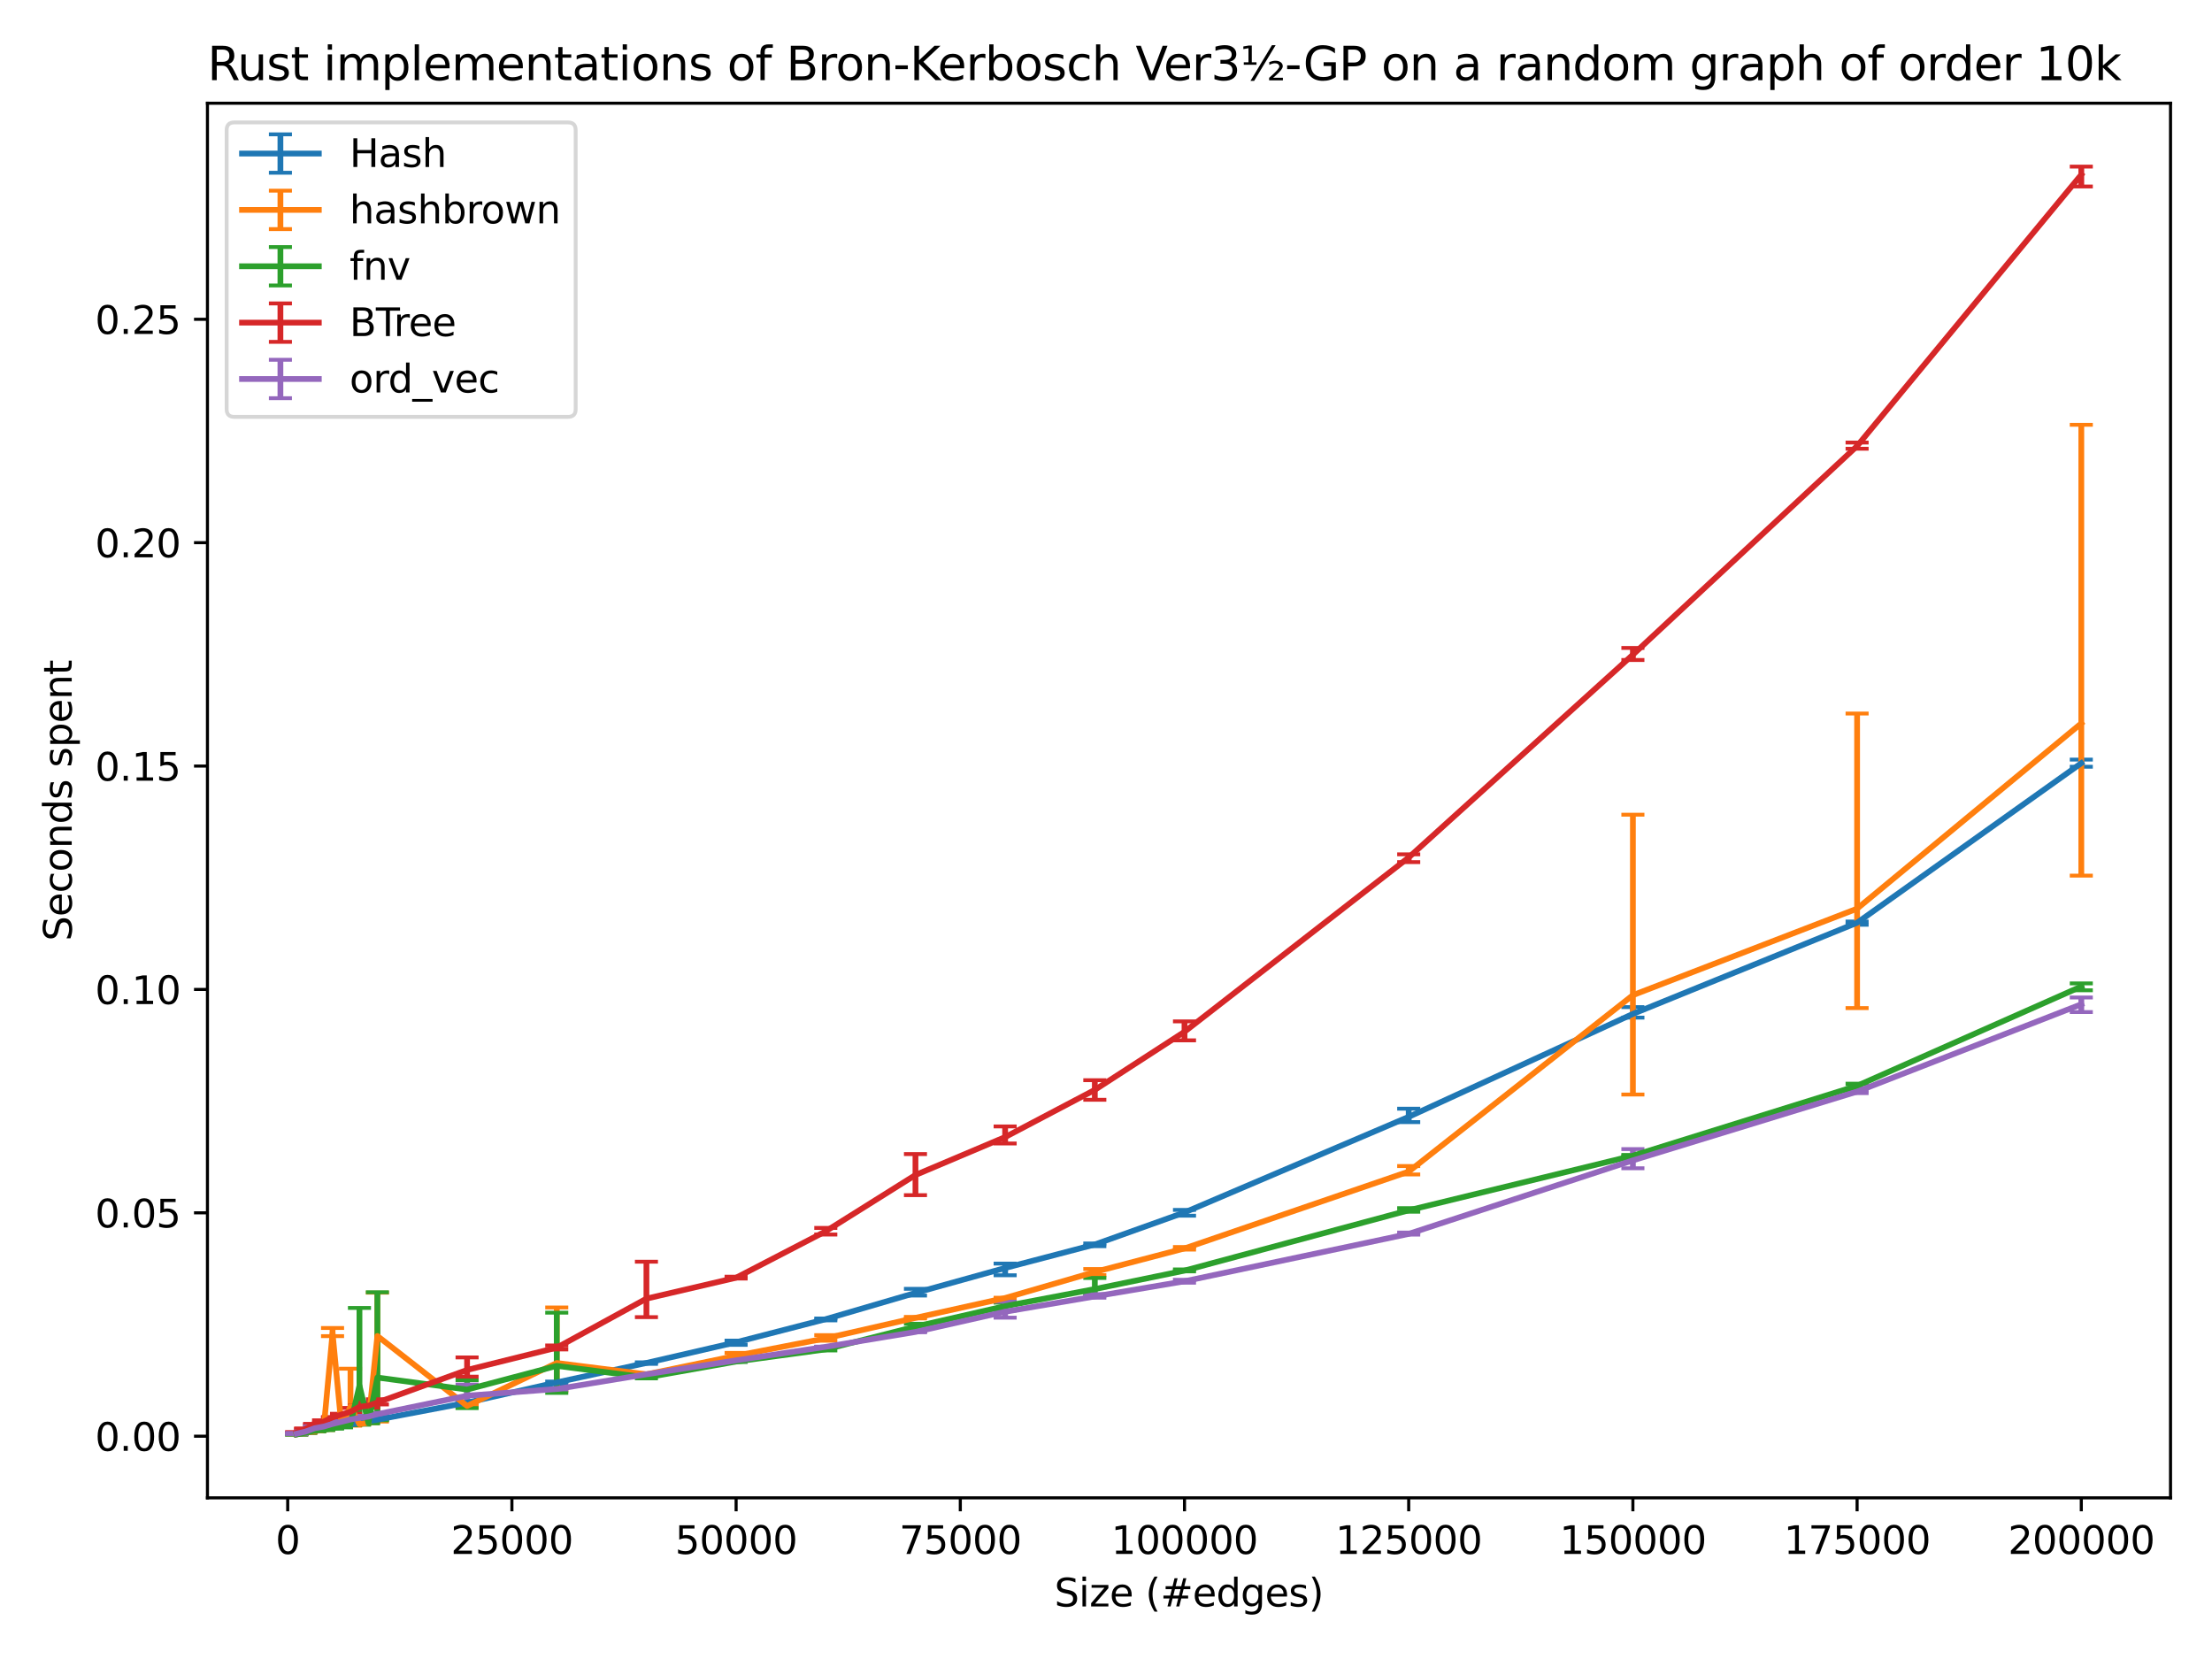 <?xml version="1.0" encoding="utf-8" standalone="no"?>
<!DOCTYPE svg PUBLIC "-//W3C//DTD SVG 1.1//EN"
  "http://www.w3.org/Graphics/SVG/1.1/DTD/svg11.dtd">
<svg xmlns:xlink="http://www.w3.org/1999/xlink" width="576pt" height="432pt" viewBox="0 0 576 432" xmlns="http://www.w3.org/2000/svg" version="1.1">
 <defs>
  <style type="text/css">*{stroke-linejoin: round; stroke-linecap: butt}</style>
 </defs>
 <g id="figure_1">
  <g id="patch_1">
   <path d="M 0 432 
L 576 432 
L 576 0 
L 0 0 
z
" style="fill: #ffffff"/>
  </g>
  <g id="axes_1">
   <g id="patch_2">
    <path d="M 54.02 390.04 
L 565.2 390.04 
L 565.2 26.88 
L 54.02 26.88 
z
" style="fill: #ffffff"/>
   </g>
   <g id="matplotlib.axis_1">
    <g id="xtick_1">
     <g id="line2d_1">
      <defs>
       <path id="mc74f61fcfc" d="M 0 0 
L 0 3.5 
" style="stroke: #000000; stroke-width: 0.8"/>
      </defs>
      <g>
       <use xlink:href="#mc74f61fcfc" x="74.92" y="390.04" style="stroke: #000000; stroke-width: 0.8"/>
      </g>
     </g>
     <g id="text_1">
      <!-- 0 -->
      <g transform="translate(71.739 404.638) scale(0.1 -0.1)">
       <defs>
        <path id="DejaVuSans-30" d="M 2034 4250 
Q 1547 4250 1301 3770 
Q 1056 3291 1056 2328 
Q 1056 1369 1301 889 
Q 1547 409 2034 409 
Q 2525 409 2770 889 
Q 3016 1369 3016 2328 
Q 3016 3291 2770 3770 
Q 2525 4250 2034 4250 
z
M 2034 4750 
Q 2819 4750 3233 4129 
Q 3647 3509 3647 2328 
Q 3647 1150 3233 529 
Q 2819 -91 2034 -91 
Q 1250 -91 836 529 
Q 422 1150 422 2328 
Q 422 3509 836 4129 
Q 1250 4750 2034 4750 
z
" transform="scale(0.016)"/>
       </defs>
       <use xlink:href="#DejaVuSans-30"/>
      </g>
     </g>
    </g>
    <g id="xtick_2">
     <g id="line2d_2">
      <g>
       <use xlink:href="#mc74f61fcfc" x="133.301" y="390.04" style="stroke: #000000; stroke-width: 0.8"/>
      </g>
     </g>
     <g id="text_2">
      <!-- 25000 -->
      <g transform="translate(117.395 404.638) scale(0.1 -0.1)">
       <defs>
        <path id="DejaVuSans-32" d="M 1228 531 
L 3431 531 
L 3431 0 
L 469 0 
L 469 531 
Q 828 903 1448 1529 
Q 2069 2156 2228 2338 
Q 2531 2678 2651 2914 
Q 2772 3150 2772 3378 
Q 2772 3750 2511 3984 
Q 2250 4219 1831 4219 
Q 1534 4219 1204 4116 
Q 875 4013 500 3803 
L 500 4441 
Q 881 4594 1212 4672 
Q 1544 4750 1819 4750 
Q 2544 4750 2975 4387 
Q 3406 4025 3406 3419 
Q 3406 3131 3298 2873 
Q 3191 2616 2906 2266 
Q 2828 2175 2409 1742 
Q 1991 1309 1228 531 
z
" transform="scale(0.016)"/>
        <path id="DejaVuSans-35" d="M 691 4666 
L 3169 4666 
L 3169 4134 
L 1269 4134 
L 1269 2991 
Q 1406 3038 1543 3061 
Q 1681 3084 1819 3084 
Q 2600 3084 3056 2656 
Q 3513 2228 3513 1497 
Q 3513 744 3044 326 
Q 2575 -91 1722 -91 
Q 1428 -91 1123 -41 
Q 819 9 494 109 
L 494 744 
Q 775 591 1075 516 
Q 1375 441 1709 441 
Q 2250 441 2565 725 
Q 2881 1009 2881 1497 
Q 2881 1984 2565 2268 
Q 2250 2553 1709 2553 
Q 1456 2553 1204 2497 
Q 953 2441 691 2322 
L 691 4666 
z
" transform="scale(0.016)"/>
       </defs>
       <use xlink:href="#DejaVuSans-32"/>
       <use xlink:href="#DejaVuSans-35" x="63.623"/>
       <use xlink:href="#DejaVuSans-30" x="127.246"/>
       <use xlink:href="#DejaVuSans-30" x="190.869"/>
       <use xlink:href="#DejaVuSans-30" x="254.492"/>
      </g>
     </g>
    </g>
    <g id="xtick_3">
     <g id="line2d_3">
      <g>
       <use xlink:href="#mc74f61fcfc" x="191.681" y="390.04" style="stroke: #000000; stroke-width: 0.8"/>
      </g>
     </g>
     <g id="text_3">
      <!-- 50000 -->
      <g transform="translate(175.775 404.638) scale(0.1 -0.1)">
       <use xlink:href="#DejaVuSans-35"/>
       <use xlink:href="#DejaVuSans-30" x="63.623"/>
       <use xlink:href="#DejaVuSans-30" x="127.246"/>
       <use xlink:href="#DejaVuSans-30" x="190.869"/>
       <use xlink:href="#DejaVuSans-30" x="254.492"/>
      </g>
     </g>
    </g>
    <g id="xtick_4">
     <g id="line2d_4">
      <g>
       <use xlink:href="#mc74f61fcfc" x="250.062" y="390.04" style="stroke: #000000; stroke-width: 0.8"/>
      </g>
     </g>
     <g id="text_4">
      <!-- 75000 -->
      <g transform="translate(234.156 404.638) scale(0.1 -0.1)">
       <defs>
        <path id="DejaVuSans-37" d="M 525 4666 
L 3525 4666 
L 3525 4397 
L 1831 0 
L 1172 0 
L 2766 4134 
L 525 4134 
L 525 4666 
z
" transform="scale(0.016)"/>
       </defs>
       <use xlink:href="#DejaVuSans-37"/>
       <use xlink:href="#DejaVuSans-35" x="63.623"/>
       <use xlink:href="#DejaVuSans-30" x="127.246"/>
       <use xlink:href="#DejaVuSans-30" x="190.869"/>
       <use xlink:href="#DejaVuSans-30" x="254.492"/>
      </g>
     </g>
    </g>
    <g id="xtick_5">
     <g id="line2d_5">
      <g>
       <use xlink:href="#mc74f61fcfc" x="308.442" y="390.04" style="stroke: #000000; stroke-width: 0.8"/>
      </g>
     </g>
     <g id="text_5">
      <!-- 100000 -->
      <g transform="translate(289.355 404.638) scale(0.1 -0.1)">
       <defs>
        <path id="DejaVuSans-31" d="M 794 531 
L 1825 531 
L 1825 4091 
L 703 3866 
L 703 4441 
L 1819 4666 
L 2450 4666 
L 2450 531 
L 3481 531 
L 3481 0 
L 794 0 
L 794 531 
z
" transform="scale(0.016)"/>
       </defs>
       <use xlink:href="#DejaVuSans-31"/>
       <use xlink:href="#DejaVuSans-30" x="63.623"/>
       <use xlink:href="#DejaVuSans-30" x="127.246"/>
       <use xlink:href="#DejaVuSans-30" x="190.869"/>
       <use xlink:href="#DejaVuSans-30" x="254.492"/>
       <use xlink:href="#DejaVuSans-30" x="318.115"/>
      </g>
     </g>
    </g>
    <g id="xtick_6">
     <g id="line2d_6">
      <g>
       <use xlink:href="#mc74f61fcfc" x="366.823" y="390.04" style="stroke: #000000; stroke-width: 0.8"/>
      </g>
     </g>
     <g id="text_6">
      <!-- 125000 -->
      <g transform="translate(347.735 404.638) scale(0.1 -0.1)">
       <use xlink:href="#DejaVuSans-31"/>
       <use xlink:href="#DejaVuSans-32" x="63.623"/>
       <use xlink:href="#DejaVuSans-35" x="127.246"/>
       <use xlink:href="#DejaVuSans-30" x="190.869"/>
       <use xlink:href="#DejaVuSans-30" x="254.492"/>
       <use xlink:href="#DejaVuSans-30" x="318.115"/>
      </g>
     </g>
    </g>
    <g id="xtick_7">
     <g id="line2d_7">
      <g>
       <use xlink:href="#mc74f61fcfc" x="425.203" y="390.04" style="stroke: #000000; stroke-width: 0.8"/>
      </g>
     </g>
     <g id="text_7">
      <!-- 150000 -->
      <g transform="translate(406.116 404.638) scale(0.1 -0.1)">
       <use xlink:href="#DejaVuSans-31"/>
       <use xlink:href="#DejaVuSans-35" x="63.623"/>
       <use xlink:href="#DejaVuSans-30" x="127.246"/>
       <use xlink:href="#DejaVuSans-30" x="190.869"/>
       <use xlink:href="#DejaVuSans-30" x="254.492"/>
       <use xlink:href="#DejaVuSans-30" x="318.115"/>
      </g>
     </g>
    </g>
    <g id="xtick_8">
     <g id="line2d_8">
      <g>
       <use xlink:href="#mc74f61fcfc" x="483.584" y="390.04" style="stroke: #000000; stroke-width: 0.8"/>
      </g>
     </g>
     <g id="text_8">
      <!-- 175000 -->
      <g transform="translate(464.497 404.638) scale(0.1 -0.1)">
       <use xlink:href="#DejaVuSans-31"/>
       <use xlink:href="#DejaVuSans-37" x="63.623"/>
       <use xlink:href="#DejaVuSans-35" x="127.246"/>
       <use xlink:href="#DejaVuSans-30" x="190.869"/>
       <use xlink:href="#DejaVuSans-30" x="254.492"/>
       <use xlink:href="#DejaVuSans-30" x="318.115"/>
      </g>
     </g>
    </g>
    <g id="xtick_9">
     <g id="line2d_9">
      <g>
       <use xlink:href="#mc74f61fcfc" x="541.965" y="390.04" style="stroke: #000000; stroke-width: 0.8"/>
      </g>
     </g>
     <g id="text_9">
      <!-- 200000 -->
      <g transform="translate(522.877 404.638) scale(0.1 -0.1)">
       <use xlink:href="#DejaVuSans-32"/>
       <use xlink:href="#DejaVuSans-30" x="63.623"/>
       <use xlink:href="#DejaVuSans-30" x="127.246"/>
       <use xlink:href="#DejaVuSans-30" x="190.869"/>
       <use xlink:href="#DejaVuSans-30" x="254.492"/>
       <use xlink:href="#DejaVuSans-30" x="318.115"/>
      </g>
     </g>
    </g>
    <g id="text_10">
     <!-- Size (#edges) -->
     <g transform="translate(274.559 418.317) scale(0.1 -0.1)">
      <defs>
       <path id="DejaVuSans-53" d="M 3425 4513 
L 3425 3897 
Q 3066 4069 2747 4153 
Q 2428 4238 2131 4238 
Q 1616 4238 1336 4038 
Q 1056 3838 1056 3469 
Q 1056 3159 1242 3001 
Q 1428 2844 1947 2747 
L 2328 2669 
Q 3034 2534 3370 2195 
Q 3706 1856 3706 1288 
Q 3706 609 3251 259 
Q 2797 -91 1919 -91 
Q 1588 -91 1214 -16 
Q 841 59 441 206 
L 441 856 
Q 825 641 1194 531 
Q 1563 422 1919 422 
Q 2459 422 2753 634 
Q 3047 847 3047 1241 
Q 3047 1584 2836 1778 
Q 2625 1972 2144 2069 
L 1759 2144 
Q 1053 2284 737 2584 
Q 422 2884 422 3419 
Q 422 4038 858 4394 
Q 1294 4750 2059 4750 
Q 2388 4750 2728 4690 
Q 3069 4631 3425 4513 
z
" transform="scale(0.016)"/>
       <path id="DejaVuSans-69" d="M 603 3500 
L 1178 3500 
L 1178 0 
L 603 0 
L 603 3500 
z
M 603 4863 
L 1178 4863 
L 1178 4134 
L 603 4134 
L 603 4863 
z
" transform="scale(0.016)"/>
       <path id="DejaVuSans-7a" d="M 353 3500 
L 3084 3500 
L 3084 2975 
L 922 459 
L 3084 459 
L 3084 0 
L 275 0 
L 275 525 
L 2438 3041 
L 353 3041 
L 353 3500 
z
" transform="scale(0.016)"/>
       <path id="DejaVuSans-65" d="M 3597 1894 
L 3597 1613 
L 953 1613 
Q 991 1019 1311 708 
Q 1631 397 2203 397 
Q 2534 397 2845 478 
Q 3156 559 3463 722 
L 3463 178 
Q 3153 47 2828 -22 
Q 2503 -91 2169 -91 
Q 1331 -91 842 396 
Q 353 884 353 1716 
Q 353 2575 817 3079 
Q 1281 3584 2069 3584 
Q 2775 3584 3186 3129 
Q 3597 2675 3597 1894 
z
M 3022 2063 
Q 3016 2534 2758 2815 
Q 2500 3097 2075 3097 
Q 1594 3097 1305 2825 
Q 1016 2553 972 2059 
L 3022 2063 
z
" transform="scale(0.016)"/>
       <path id="DejaVuSans-20" transform="scale(0.016)"/>
       <path id="DejaVuSans-28" d="M 1984 4856 
Q 1566 4138 1362 3434 
Q 1159 2731 1159 2009 
Q 1159 1288 1364 580 
Q 1569 -128 1984 -844 
L 1484 -844 
Q 1016 -109 783 600 
Q 550 1309 550 2009 
Q 550 2706 781 3412 
Q 1013 4119 1484 4856 
L 1984 4856 
z
" transform="scale(0.016)"/>
       <path id="DejaVuSans-23" d="M 3272 2816 
L 2363 2816 
L 2100 1772 
L 3016 1772 
L 3272 2816 
z
M 2803 4594 
L 2478 3297 
L 3391 3297 
L 3719 4594 
L 4219 4594 
L 3897 3297 
L 4872 3297 
L 4872 2816 
L 3775 2816 
L 3519 1772 
L 4513 1772 
L 4513 1294 
L 3397 1294 
L 3072 0 
L 2572 0 
L 2894 1294 
L 1978 1294 
L 1656 0 
L 1153 0 
L 1478 1294 
L 494 1294 
L 494 1772 
L 1594 1772 
L 1856 2816 
L 850 2816 
L 850 3297 
L 1978 3297 
L 2297 4594 
L 2803 4594 
z
" transform="scale(0.016)"/>
       <path id="DejaVuSans-64" d="M 2906 2969 
L 2906 4863 
L 3481 4863 
L 3481 0 
L 2906 0 
L 2906 525 
Q 2725 213 2448 61 
Q 2172 -91 1784 -91 
Q 1150 -91 751 415 
Q 353 922 353 1747 
Q 353 2572 751 3078 
Q 1150 3584 1784 3584 
Q 2172 3584 2448 3432 
Q 2725 3281 2906 2969 
z
M 947 1747 
Q 947 1113 1208 752 
Q 1469 391 1925 391 
Q 2381 391 2643 752 
Q 2906 1113 2906 1747 
Q 2906 2381 2643 2742 
Q 2381 3103 1925 3103 
Q 1469 3103 1208 2742 
Q 947 2381 947 1747 
z
" transform="scale(0.016)"/>
       <path id="DejaVuSans-67" d="M 2906 1791 
Q 2906 2416 2648 2759 
Q 2391 3103 1925 3103 
Q 1463 3103 1205 2759 
Q 947 2416 947 1791 
Q 947 1169 1205 825 
Q 1463 481 1925 481 
Q 2391 481 2648 825 
Q 2906 1169 2906 1791 
z
M 3481 434 
Q 3481 -459 3084 -895 
Q 2688 -1331 1869 -1331 
Q 1566 -1331 1297 -1286 
Q 1028 -1241 775 -1147 
L 775 -588 
Q 1028 -725 1275 -790 
Q 1522 -856 1778 -856 
Q 2344 -856 2625 -561 
Q 2906 -266 2906 331 
L 2906 616 
Q 2728 306 2450 153 
Q 2172 0 1784 0 
Q 1141 0 747 490 
Q 353 981 353 1791 
Q 353 2603 747 3093 
Q 1141 3584 1784 3584 
Q 2172 3584 2450 3431 
Q 2728 3278 2906 2969 
L 2906 3500 
L 3481 3500 
L 3481 434 
z
" transform="scale(0.016)"/>
       <path id="DejaVuSans-73" d="M 2834 3397 
L 2834 2853 
Q 2591 2978 2328 3040 
Q 2066 3103 1784 3103 
Q 1356 3103 1142 2972 
Q 928 2841 928 2578 
Q 928 2378 1081 2264 
Q 1234 2150 1697 2047 
L 1894 2003 
Q 2506 1872 2764 1633 
Q 3022 1394 3022 966 
Q 3022 478 2636 193 
Q 2250 -91 1575 -91 
Q 1294 -91 989 -36 
Q 684 19 347 128 
L 347 722 
Q 666 556 975 473 
Q 1284 391 1588 391 
Q 1994 391 2212 530 
Q 2431 669 2431 922 
Q 2431 1156 2273 1281 
Q 2116 1406 1581 1522 
L 1381 1569 
Q 847 1681 609 1914 
Q 372 2147 372 2553 
Q 372 3047 722 3315 
Q 1072 3584 1716 3584 
Q 2034 3584 2315 3537 
Q 2597 3491 2834 3397 
z
" transform="scale(0.016)"/>
       <path id="DejaVuSans-29" d="M 513 4856 
L 1013 4856 
Q 1481 4119 1714 3412 
Q 1947 2706 1947 2009 
Q 1947 1309 1714 600 
Q 1481 -109 1013 -844 
L 513 -844 
Q 928 -128 1133 580 
Q 1338 1288 1338 2009 
Q 1338 2731 1133 3434 
Q 928 4138 513 4856 
z
" transform="scale(0.016)"/>
      </defs>
      <use xlink:href="#DejaVuSans-53"/>
      <use xlink:href="#DejaVuSans-69" x="63.477"/>
      <use xlink:href="#DejaVuSans-7a" x="91.26"/>
      <use xlink:href="#DejaVuSans-65" x="143.75"/>
      <use xlink:href="#DejaVuSans-20" x="205.273"/>
      <use xlink:href="#DejaVuSans-28" x="237.061"/>
      <use xlink:href="#DejaVuSans-23" x="276.074"/>
      <use xlink:href="#DejaVuSans-65" x="359.863"/>
      <use xlink:href="#DejaVuSans-64" x="421.387"/>
      <use xlink:href="#DejaVuSans-67" x="484.863"/>
      <use xlink:href="#DejaVuSans-65" x="548.34"/>
      <use xlink:href="#DejaVuSans-73" x="609.863"/>
      <use xlink:href="#DejaVuSans-29" x="661.963"/>
     </g>
    </g>
   </g>
   <g id="matplotlib.axis_2">
    <g id="ytick_1">
     <g id="line2d_10">
      <defs>
       <path id="m7eb1c47a8f" d="M 0 0 
L -3.5 0 
" style="stroke: #000000; stroke-width: 0.8"/>
      </defs>
      <g>
       <use xlink:href="#m7eb1c47a8f" x="54.02" y="373.989" style="stroke: #000000; stroke-width: 0.8"/>
      </g>
     </g>
     <g id="text_11">
      <!-- 0.00 -->
      <g transform="translate(24.754 377.788) scale(0.1 -0.1)">
       <defs>
        <path id="DejaVuSans-2e" d="M 684 794 
L 1344 794 
L 1344 0 
L 684 0 
L 684 794 
z
" transform="scale(0.016)"/>
       </defs>
       <use xlink:href="#DejaVuSans-30"/>
       <use xlink:href="#DejaVuSans-2e" x="63.623"/>
       <use xlink:href="#DejaVuSans-30" x="95.41"/>
       <use xlink:href="#DejaVuSans-30" x="159.033"/>
      </g>
     </g>
    </g>
    <g id="ytick_2">
     <g id="line2d_11">
      <g>
       <use xlink:href="#m7eb1c47a8f" x="54.02" y="315.821" style="stroke: #000000; stroke-width: 0.8"/>
      </g>
     </g>
     <g id="text_12">
      <!-- 0.05 -->
      <g transform="translate(24.754 319.62) scale(0.1 -0.1)">
       <use xlink:href="#DejaVuSans-30"/>
       <use xlink:href="#DejaVuSans-2e" x="63.623"/>
       <use xlink:href="#DejaVuSans-30" x="95.41"/>
       <use xlink:href="#DejaVuSans-35" x="159.033"/>
      </g>
     </g>
    </g>
    <g id="ytick_3">
     <g id="line2d_12">
      <g>
       <use xlink:href="#m7eb1c47a8f" x="54.02" y="257.652" style="stroke: #000000; stroke-width: 0.8"/>
      </g>
     </g>
     <g id="text_13">
      <!-- 0.10 -->
      <g transform="translate(24.754 261.451) scale(0.1 -0.1)">
       <use xlink:href="#DejaVuSans-30"/>
       <use xlink:href="#DejaVuSans-2e" x="63.623"/>
       <use xlink:href="#DejaVuSans-31" x="95.41"/>
       <use xlink:href="#DejaVuSans-30" x="159.033"/>
      </g>
     </g>
    </g>
    <g id="ytick_4">
     <g id="line2d_13">
      <g>
       <use xlink:href="#m7eb1c47a8f" x="54.02" y="199.484" style="stroke: #000000; stroke-width: 0.8"/>
      </g>
     </g>
     <g id="text_14">
      <!-- 0.15 -->
      <g transform="translate(24.754 203.283) scale(0.1 -0.1)">
       <use xlink:href="#DejaVuSans-30"/>
       <use xlink:href="#DejaVuSans-2e" x="63.623"/>
       <use xlink:href="#DejaVuSans-31" x="95.41"/>
       <use xlink:href="#DejaVuSans-35" x="159.033"/>
      </g>
     </g>
    </g>
    <g id="ytick_5">
     <g id="line2d_14">
      <g>
       <use xlink:href="#m7eb1c47a8f" x="54.02" y="141.315" style="stroke: #000000; stroke-width: 0.8"/>
      </g>
     </g>
     <g id="text_15">
      <!-- 0.20 -->
      <g transform="translate(24.754 145.114) scale(0.1 -0.1)">
       <use xlink:href="#DejaVuSans-30"/>
       <use xlink:href="#DejaVuSans-2e" x="63.623"/>
       <use xlink:href="#DejaVuSans-32" x="95.41"/>
       <use xlink:href="#DejaVuSans-30" x="159.033"/>
      </g>
     </g>
    </g>
    <g id="ytick_6">
     <g id="line2d_15">
      <g>
       <use xlink:href="#m7eb1c47a8f" x="54.02" y="83.147" style="stroke: #000000; stroke-width: 0.8"/>
      </g>
     </g>
     <g id="text_16">
      <!-- 0.25 -->
      <g transform="translate(24.754 86.946) scale(0.1 -0.1)">
       <use xlink:href="#DejaVuSans-30"/>
       <use xlink:href="#DejaVuSans-2e" x="63.623"/>
       <use xlink:href="#DejaVuSans-32" x="95.41"/>
       <use xlink:href="#DejaVuSans-35" x="159.033"/>
      </g>
     </g>
    </g>
    <g id="text_17">
     <!-- Seconds spent -->
     <g transform="translate(18.675 245.04) rotate(-90) scale(0.1 -0.1)">
      <defs>
       <path id="DejaVuSans-63" d="M 3122 3366 
L 3122 2828 
Q 2878 2963 2633 3030 
Q 2388 3097 2138 3097 
Q 1578 3097 1268 2742 
Q 959 2388 959 1747 
Q 959 1106 1268 751 
Q 1578 397 2138 397 
Q 2388 397 2633 464 
Q 2878 531 3122 666 
L 3122 134 
Q 2881 22 2623 -34 
Q 2366 -91 2075 -91 
Q 1284 -91 818 406 
Q 353 903 353 1747 
Q 353 2603 823 3093 
Q 1294 3584 2113 3584 
Q 2378 3584 2631 3529 
Q 2884 3475 3122 3366 
z
" transform="scale(0.016)"/>
       <path id="DejaVuSans-6f" d="M 1959 3097 
Q 1497 3097 1228 2736 
Q 959 2375 959 1747 
Q 959 1119 1226 758 
Q 1494 397 1959 397 
Q 2419 397 2687 759 
Q 2956 1122 2956 1747 
Q 2956 2369 2687 2733 
Q 2419 3097 1959 3097 
z
M 1959 3584 
Q 2709 3584 3137 3096 
Q 3566 2609 3566 1747 
Q 3566 888 3137 398 
Q 2709 -91 1959 -91 
Q 1206 -91 779 398 
Q 353 888 353 1747 
Q 353 2609 779 3096 
Q 1206 3584 1959 3584 
z
" transform="scale(0.016)"/>
       <path id="DejaVuSans-6e" d="M 3513 2113 
L 3513 0 
L 2938 0 
L 2938 2094 
Q 2938 2591 2744 2837 
Q 2550 3084 2163 3084 
Q 1697 3084 1428 2787 
Q 1159 2491 1159 1978 
L 1159 0 
L 581 0 
L 581 3500 
L 1159 3500 
L 1159 2956 
Q 1366 3272 1645 3428 
Q 1925 3584 2291 3584 
Q 2894 3584 3203 3211 
Q 3513 2838 3513 2113 
z
" transform="scale(0.016)"/>
       <path id="DejaVuSans-70" d="M 1159 525 
L 1159 -1331 
L 581 -1331 
L 581 3500 
L 1159 3500 
L 1159 2969 
Q 1341 3281 1617 3432 
Q 1894 3584 2278 3584 
Q 2916 3584 3314 3078 
Q 3713 2572 3713 1747 
Q 3713 922 3314 415 
Q 2916 -91 2278 -91 
Q 1894 -91 1617 61 
Q 1341 213 1159 525 
z
M 3116 1747 
Q 3116 2381 2855 2742 
Q 2594 3103 2138 3103 
Q 1681 3103 1420 2742 
Q 1159 2381 1159 1747 
Q 1159 1113 1420 752 
Q 1681 391 2138 391 
Q 2594 391 2855 752 
Q 3116 1113 3116 1747 
z
" transform="scale(0.016)"/>
       <path id="DejaVuSans-74" d="M 1172 4494 
L 1172 3500 
L 2356 3500 
L 2356 3053 
L 1172 3053 
L 1172 1153 
Q 1172 725 1289 603 
Q 1406 481 1766 481 
L 2356 481 
L 2356 0 
L 1766 0 
Q 1100 0 847 248 
Q 594 497 594 1153 
L 594 3053 
L 172 3053 
L 172 3500 
L 594 3500 
L 594 4494 
L 1172 4494 
z
" transform="scale(0.016)"/>
      </defs>
      <use xlink:href="#DejaVuSans-53"/>
      <use xlink:href="#DejaVuSans-65" x="63.477"/>
      <use xlink:href="#DejaVuSans-63" x="125"/>
      <use xlink:href="#DejaVuSans-6f" x="179.98"/>
      <use xlink:href="#DejaVuSans-6e" x="241.162"/>
      <use xlink:href="#DejaVuSans-64" x="304.541"/>
      <use xlink:href="#DejaVuSans-73" x="368.018"/>
      <use xlink:href="#DejaVuSans-20" x="420.117"/>
      <use xlink:href="#DejaVuSans-73" x="451.904"/>
      <use xlink:href="#DejaVuSans-70" x="504.004"/>
      <use xlink:href="#DejaVuSans-65" x="567.48"/>
      <use xlink:href="#DejaVuSans-6e" x="629.004"/>
      <use xlink:href="#DejaVuSans-74" x="692.383"/>
     </g>
    </g>
   </g>
   <g id="LineCollection_1">
    <path d="M 77.255 373.497 
L 77.255 373.493 
" clip-path="url(#p6529becad3)" style="fill: none; stroke: #1f77b4; stroke-width: 1.5"/>
    <path d="M 79.591 373.042 
L 79.591 373.011 
" clip-path="url(#p6529becad3)" style="fill: none; stroke: #1f77b4; stroke-width: 1.5"/>
    <path d="M 81.926 372.592 
L 81.926 372.494 
" clip-path="url(#p6529becad3)" style="fill: none; stroke: #1f77b4; stroke-width: 1.5"/>
    <path d="M 84.261 372.023 
L 84.261 371.709 
" clip-path="url(#p6529becad3)" style="fill: none; stroke: #1f77b4; stroke-width: 1.5"/>
    <path d="M 86.596 371.798 
L 86.596 371.751 
" clip-path="url(#p6529becad3)" style="fill: none; stroke: #1f77b4; stroke-width: 1.5"/>
    <path d="M 88.932 371.427 
L 88.932 371.315 
" clip-path="url(#p6529becad3)" style="fill: none; stroke: #1f77b4; stroke-width: 1.5"/>
    <path d="M 91.267 371.018 
L 91.267 370.65 
" clip-path="url(#p6529becad3)" style="fill: none; stroke: #1f77b4; stroke-width: 1.5"/>
    <path d="M 93.602 370.62 
L 93.602 370.49 
" clip-path="url(#p6529becad3)" style="fill: none; stroke: #1f77b4; stroke-width: 1.5"/>
    <path d="M 95.937 370.18 
L 95.937 369.886 
" clip-path="url(#p6529becad3)" style="fill: none; stroke: #1f77b4; stroke-width: 1.5"/>
    <path d="M 98.272 369.736 
L 98.272 369.62 
" clip-path="url(#p6529becad3)" style="fill: none; stroke: #1f77b4; stroke-width: 1.5"/>
    <path d="M 121.625 365.288 
L 121.625 365.209 
" clip-path="url(#p6529becad3)" style="fill: none; stroke: #1f77b4; stroke-width: 1.5"/>
    <path d="M 144.977 360.41 
L 144.977 359.749 
" clip-path="url(#p6529becad3)" style="fill: none; stroke: #1f77b4; stroke-width: 1.5"/>
    <path d="M 168.329 355.151 
L 168.329 354.751 
" clip-path="url(#p6529becad3)" style="fill: none; stroke: #1f77b4; stroke-width: 1.5"/>
    <path d="M 191.681 350.193 
L 191.681 349.101 
" clip-path="url(#p6529becad3)" style="fill: none; stroke: #1f77b4; stroke-width: 1.5"/>
    <path d="M 215.034 343.829 
L 215.034 343.329 
" clip-path="url(#p6529becad3)" style="fill: none; stroke: #1f77b4; stroke-width: 1.5"/>
    <path d="M 238.386 337.357 
L 238.386 335.602 
" clip-path="url(#p6529becad3)" style="fill: none; stroke: #1f77b4; stroke-width: 1.5"/>
    <path d="M 261.738 332.079 
L 261.738 329.029 
" clip-path="url(#p6529becad3)" style="fill: none; stroke: #1f77b4; stroke-width: 1.5"/>
    <path d="M 285.09 324.495 
L 285.09 323.802 
" clip-path="url(#p6529becad3)" style="fill: none; stroke: #1f77b4; stroke-width: 1.5"/>
    <path d="M 308.442 316.562 
L 308.442 315.053 
" clip-path="url(#p6529becad3)" style="fill: none; stroke: #1f77b4; stroke-width: 1.5"/>
    <path d="M 366.823 292.192 
L 366.823 288.696 
" clip-path="url(#p6529becad3)" style="fill: none; stroke: #1f77b4; stroke-width: 1.5"/>
    <path d="M 425.203 264.984 
L 425.203 262.248 
" clip-path="url(#p6529becad3)" style="fill: none; stroke: #1f77b4; stroke-width: 1.5"/>
    <path d="M 483.584 240.803 
L 483.584 239.959 
" clip-path="url(#p6529becad3)" style="fill: none; stroke: #1f77b4; stroke-width: 1.5"/>
    <path d="M 541.965 199.655 
L 541.965 197.803 
" clip-path="url(#p6529becad3)" style="fill: none; stroke: #1f77b4; stroke-width: 1.5"/>
   </g>
   <g id="line2d_16">
    <defs>
     <path id="md8547b9e7e" d="M 3 0 
L -3 -0 
" style="stroke: #1f77b4"/>
    </defs>
    <g clip-path="url(#p6529becad3)">
     <use xlink:href="#md8547b9e7e" x="77.255" y="373.497" style="fill: #1f77b4; stroke: #1f77b4"/>
     <use xlink:href="#md8547b9e7e" x="79.591" y="373.042" style="fill: #1f77b4; stroke: #1f77b4"/>
     <use xlink:href="#md8547b9e7e" x="81.926" y="372.592" style="fill: #1f77b4; stroke: #1f77b4"/>
     <use xlink:href="#md8547b9e7e" x="84.261" y="372.023" style="fill: #1f77b4; stroke: #1f77b4"/>
     <use xlink:href="#md8547b9e7e" x="86.596" y="371.798" style="fill: #1f77b4; stroke: #1f77b4"/>
     <use xlink:href="#md8547b9e7e" x="88.932" y="371.427" style="fill: #1f77b4; stroke: #1f77b4"/>
     <use xlink:href="#md8547b9e7e" x="91.267" y="371.018" style="fill: #1f77b4; stroke: #1f77b4"/>
     <use xlink:href="#md8547b9e7e" x="93.602" y="370.62" style="fill: #1f77b4; stroke: #1f77b4"/>
     <use xlink:href="#md8547b9e7e" x="95.937" y="370.18" style="fill: #1f77b4; stroke: #1f77b4"/>
     <use xlink:href="#md8547b9e7e" x="98.272" y="369.736" style="fill: #1f77b4; stroke: #1f77b4"/>
     <use xlink:href="#md8547b9e7e" x="121.625" y="365.288" style="fill: #1f77b4; stroke: #1f77b4"/>
     <use xlink:href="#md8547b9e7e" x="144.977" y="360.41" style="fill: #1f77b4; stroke: #1f77b4"/>
     <use xlink:href="#md8547b9e7e" x="168.329" y="355.151" style="fill: #1f77b4; stroke: #1f77b4"/>
     <use xlink:href="#md8547b9e7e" x="191.681" y="350.193" style="fill: #1f77b4; stroke: #1f77b4"/>
     <use xlink:href="#md8547b9e7e" x="215.034" y="343.829" style="fill: #1f77b4; stroke: #1f77b4"/>
     <use xlink:href="#md8547b9e7e" x="238.386" y="337.357" style="fill: #1f77b4; stroke: #1f77b4"/>
     <use xlink:href="#md8547b9e7e" x="261.738" y="332.079" style="fill: #1f77b4; stroke: #1f77b4"/>
     <use xlink:href="#md8547b9e7e" x="285.09" y="324.495" style="fill: #1f77b4; stroke: #1f77b4"/>
     <use xlink:href="#md8547b9e7e" x="308.442" y="316.562" style="fill: #1f77b4; stroke: #1f77b4"/>
     <use xlink:href="#md8547b9e7e" x="366.823" y="292.192" style="fill: #1f77b4; stroke: #1f77b4"/>
     <use xlink:href="#md8547b9e7e" x="425.203" y="264.984" style="fill: #1f77b4; stroke: #1f77b4"/>
     <use xlink:href="#md8547b9e7e" x="483.584" y="240.803" style="fill: #1f77b4; stroke: #1f77b4"/>
     <use xlink:href="#md8547b9e7e" x="541.965" y="199.655" style="fill: #1f77b4; stroke: #1f77b4"/>
    </g>
   </g>
   <g id="line2d_17">
    <g clip-path="url(#p6529becad3)">
     <use xlink:href="#md8547b9e7e" x="77.255" y="373.493" style="fill: #1f77b4; stroke: #1f77b4"/>
     <use xlink:href="#md8547b9e7e" x="79.591" y="373.011" style="fill: #1f77b4; stroke: #1f77b4"/>
     <use xlink:href="#md8547b9e7e" x="81.926" y="372.494" style="fill: #1f77b4; stroke: #1f77b4"/>
     <use xlink:href="#md8547b9e7e" x="84.261" y="371.709" style="fill: #1f77b4; stroke: #1f77b4"/>
     <use xlink:href="#md8547b9e7e" x="86.596" y="371.751" style="fill: #1f77b4; stroke: #1f77b4"/>
     <use xlink:href="#md8547b9e7e" x="88.932" y="371.315" style="fill: #1f77b4; stroke: #1f77b4"/>
     <use xlink:href="#md8547b9e7e" x="91.267" y="370.65" style="fill: #1f77b4; stroke: #1f77b4"/>
     <use xlink:href="#md8547b9e7e" x="93.602" y="370.49" style="fill: #1f77b4; stroke: #1f77b4"/>
     <use xlink:href="#md8547b9e7e" x="95.937" y="369.886" style="fill: #1f77b4; stroke: #1f77b4"/>
     <use xlink:href="#md8547b9e7e" x="98.272" y="369.62" style="fill: #1f77b4; stroke: #1f77b4"/>
     <use xlink:href="#md8547b9e7e" x="121.625" y="365.209" style="fill: #1f77b4; stroke: #1f77b4"/>
     <use xlink:href="#md8547b9e7e" x="144.977" y="359.749" style="fill: #1f77b4; stroke: #1f77b4"/>
     <use xlink:href="#md8547b9e7e" x="168.329" y="354.751" style="fill: #1f77b4; stroke: #1f77b4"/>
     <use xlink:href="#md8547b9e7e" x="191.681" y="349.101" style="fill: #1f77b4; stroke: #1f77b4"/>
     <use xlink:href="#md8547b9e7e" x="215.034" y="343.329" style="fill: #1f77b4; stroke: #1f77b4"/>
     <use xlink:href="#md8547b9e7e" x="238.386" y="335.602" style="fill: #1f77b4; stroke: #1f77b4"/>
     <use xlink:href="#md8547b9e7e" x="261.738" y="329.029" style="fill: #1f77b4; stroke: #1f77b4"/>
     <use xlink:href="#md8547b9e7e" x="285.09" y="323.802" style="fill: #1f77b4; stroke: #1f77b4"/>
     <use xlink:href="#md8547b9e7e" x="308.442" y="315.053" style="fill: #1f77b4; stroke: #1f77b4"/>
     <use xlink:href="#md8547b9e7e" x="366.823" y="288.696" style="fill: #1f77b4; stroke: #1f77b4"/>
     <use xlink:href="#md8547b9e7e" x="425.203" y="262.248" style="fill: #1f77b4; stroke: #1f77b4"/>
     <use xlink:href="#md8547b9e7e" x="483.584" y="239.959" style="fill: #1f77b4; stroke: #1f77b4"/>
     <use xlink:href="#md8547b9e7e" x="541.965" y="197.803" style="fill: #1f77b4; stroke: #1f77b4"/>
    </g>
   </g>
   <g id="LineCollection_2">
    <path d="M 77.255 373.527 
L 77.255 373.431 
" clip-path="url(#p6529becad3)" style="fill: none; stroke: #ff7f0e; stroke-width: 1.5"/>
    <path d="M 79.591 373.127 
L 79.591 372.784 
" clip-path="url(#p6529becad3)" style="fill: none; stroke: #ff7f0e; stroke-width: 1.5"/>
    <path d="M 81.926 372.692 
L 81.926 372.688 
" clip-path="url(#p6529becad3)" style="fill: none; stroke: #ff7f0e; stroke-width: 1.5"/>
    <path d="M 84.261 372.359 
L 84.261 372.258 
" clip-path="url(#p6529becad3)" style="fill: none; stroke: #ff7f0e; stroke-width: 1.5"/>
    <path d="M 86.596 347.932 
L 86.596 345.805 
" clip-path="url(#p6529becad3)" style="fill: none; stroke: #ff7f0e; stroke-width: 1.5"/>
    <path d="M 88.932 371.587 
L 88.932 371.169 
" clip-path="url(#p6529becad3)" style="fill: none; stroke: #ff7f0e; stroke-width: 1.5"/>
    <path d="M 91.267 371.246 
L 91.267 356.4 
" clip-path="url(#p6529becad3)" style="fill: none; stroke: #ff7f0e; stroke-width: 1.5"/>
    <path d="M 93.602 370.901 
L 93.602 370.81 
" clip-path="url(#p6529becad3)" style="fill: none; stroke: #ff7f0e; stroke-width: 1.5"/>
    <path d="M 95.937 370.571 
L 95.937 370.305 
" clip-path="url(#p6529becad3)" style="fill: none; stroke: #ff7f0e; stroke-width: 1.5"/>
    <path d="M 98.272 370.173 
L 98.272 336.61 
" clip-path="url(#p6529becad3)" style="fill: none; stroke: #ff7f0e; stroke-width: 1.5"/>
    <path d="M 121.625 366.374 
L 121.625 365.906 
" clip-path="url(#p6529becad3)" style="fill: none; stroke: #ff7f0e; stroke-width: 1.5"/>
    <path d="M 144.977 362.157 
L 144.977 340.466 
" clip-path="url(#p6529becad3)" style="fill: none; stroke: #ff7f0e; stroke-width: 1.5"/>
    <path d="M 168.329 357.953 
L 168.329 357.79 
" clip-path="url(#p6529becad3)" style="fill: none; stroke: #ff7f0e; stroke-width: 1.5"/>
    <path d="M 191.681 353.645 
L 191.681 352.296 
" clip-path="url(#p6529becad3)" style="fill: none; stroke: #ff7f0e; stroke-width: 1.5"/>
    <path d="M 215.034 349.116 
L 215.034 347.662 
" clip-path="url(#p6529becad3)" style="fill: none; stroke: #ff7f0e; stroke-width: 1.5"/>
    <path d="M 238.386 343.318 
L 238.386 342.918 
" clip-path="url(#p6529becad3)" style="fill: none; stroke: #ff7f0e; stroke-width: 1.5"/>
    <path d="M 261.738 338.067 
L 261.738 337.934 
" clip-path="url(#p6529becad3)" style="fill: none; stroke: #ff7f0e; stroke-width: 1.5"/>
    <path d="M 285.09 332.052 
L 285.09 330.448 
" clip-path="url(#p6529becad3)" style="fill: none; stroke: #ff7f0e; stroke-width: 1.5"/>
    <path d="M 308.442 325.394 
L 308.442 324.715 
" clip-path="url(#p6529becad3)" style="fill: none; stroke: #ff7f0e; stroke-width: 1.5"/>
    <path d="M 366.823 305.824 
L 366.823 303.637 
" clip-path="url(#p6529becad3)" style="fill: none; stroke: #ff7f0e; stroke-width: 1.5"/>
    <path d="M 425.203 285.008 
L 425.203 212.149 
" clip-path="url(#p6529becad3)" style="fill: none; stroke: #ff7f0e; stroke-width: 1.5"/>
    <path d="M 483.584 262.503 
L 483.584 185.804 
" clip-path="url(#p6529becad3)" style="fill: none; stroke: #ff7f0e; stroke-width: 1.5"/>
    <path d="M 541.965 228.018 
L 541.965 110.613 
" clip-path="url(#p6529becad3)" style="fill: none; stroke: #ff7f0e; stroke-width: 1.5"/>
   </g>
   <g id="line2d_18">
    <defs>
     <path id="m7f04267d81" d="M 3 0 
L -3 -0 
" style="stroke: #ff7f0e"/>
    </defs>
    <g clip-path="url(#p6529becad3)">
     <use xlink:href="#m7f04267d81" x="77.255" y="373.527" style="fill: #ff7f0e; stroke: #ff7f0e"/>
     <use xlink:href="#m7f04267d81" x="79.591" y="373.127" style="fill: #ff7f0e; stroke: #ff7f0e"/>
     <use xlink:href="#m7f04267d81" x="81.926" y="372.692" style="fill: #ff7f0e; stroke: #ff7f0e"/>
     <use xlink:href="#m7f04267d81" x="84.261" y="372.359" style="fill: #ff7f0e; stroke: #ff7f0e"/>
     <use xlink:href="#m7f04267d81" x="86.596" y="347.932" style="fill: #ff7f0e; stroke: #ff7f0e"/>
     <use xlink:href="#m7f04267d81" x="88.932" y="371.587" style="fill: #ff7f0e; stroke: #ff7f0e"/>
     <use xlink:href="#m7f04267d81" x="91.267" y="371.246" style="fill: #ff7f0e; stroke: #ff7f0e"/>
     <use xlink:href="#m7f04267d81" x="93.602" y="370.901" style="fill: #ff7f0e; stroke: #ff7f0e"/>
     <use xlink:href="#m7f04267d81" x="95.937" y="370.571" style="fill: #ff7f0e; stroke: #ff7f0e"/>
     <use xlink:href="#m7f04267d81" x="98.272" y="370.173" style="fill: #ff7f0e; stroke: #ff7f0e"/>
     <use xlink:href="#m7f04267d81" x="121.625" y="366.374" style="fill: #ff7f0e; stroke: #ff7f0e"/>
     <use xlink:href="#m7f04267d81" x="144.977" y="362.157" style="fill: #ff7f0e; stroke: #ff7f0e"/>
     <use xlink:href="#m7f04267d81" x="168.329" y="357.953" style="fill: #ff7f0e; stroke: #ff7f0e"/>
     <use xlink:href="#m7f04267d81" x="191.681" y="353.645" style="fill: #ff7f0e; stroke: #ff7f0e"/>
     <use xlink:href="#m7f04267d81" x="215.034" y="349.116" style="fill: #ff7f0e; stroke: #ff7f0e"/>
     <use xlink:href="#m7f04267d81" x="238.386" y="343.318" style="fill: #ff7f0e; stroke: #ff7f0e"/>
     <use xlink:href="#m7f04267d81" x="261.738" y="338.067" style="fill: #ff7f0e; stroke: #ff7f0e"/>
     <use xlink:href="#m7f04267d81" x="285.09" y="332.052" style="fill: #ff7f0e; stroke: #ff7f0e"/>
     <use xlink:href="#m7f04267d81" x="308.442" y="325.394" style="fill: #ff7f0e; stroke: #ff7f0e"/>
     <use xlink:href="#m7f04267d81" x="366.823" y="305.824" style="fill: #ff7f0e; stroke: #ff7f0e"/>
     <use xlink:href="#m7f04267d81" x="425.203" y="285.008" style="fill: #ff7f0e; stroke: #ff7f0e"/>
     <use xlink:href="#m7f04267d81" x="483.584" y="262.503" style="fill: #ff7f0e; stroke: #ff7f0e"/>
     <use xlink:href="#m7f04267d81" x="541.965" y="228.018" style="fill: #ff7f0e; stroke: #ff7f0e"/>
    </g>
   </g>
   <g id="line2d_19">
    <g clip-path="url(#p6529becad3)">
     <use xlink:href="#m7f04267d81" x="77.255" y="373.431" style="fill: #ff7f0e; stroke: #ff7f0e"/>
     <use xlink:href="#m7f04267d81" x="79.591" y="372.784" style="fill: #ff7f0e; stroke: #ff7f0e"/>
     <use xlink:href="#m7f04267d81" x="81.926" y="372.688" style="fill: #ff7f0e; stroke: #ff7f0e"/>
     <use xlink:href="#m7f04267d81" x="84.261" y="372.258" style="fill: #ff7f0e; stroke: #ff7f0e"/>
     <use xlink:href="#m7f04267d81" x="86.596" y="345.805" style="fill: #ff7f0e; stroke: #ff7f0e"/>
     <use xlink:href="#m7f04267d81" x="88.932" y="371.169" style="fill: #ff7f0e; stroke: #ff7f0e"/>
     <use xlink:href="#m7f04267d81" x="91.267" y="356.4" style="fill: #ff7f0e; stroke: #ff7f0e"/>
     <use xlink:href="#m7f04267d81" x="93.602" y="370.81" style="fill: #ff7f0e; stroke: #ff7f0e"/>
     <use xlink:href="#m7f04267d81" x="95.937" y="370.305" style="fill: #ff7f0e; stroke: #ff7f0e"/>
     <use xlink:href="#m7f04267d81" x="98.272" y="336.61" style="fill: #ff7f0e; stroke: #ff7f0e"/>
     <use xlink:href="#m7f04267d81" x="121.625" y="365.906" style="fill: #ff7f0e; stroke: #ff7f0e"/>
     <use xlink:href="#m7f04267d81" x="144.977" y="340.466" style="fill: #ff7f0e; stroke: #ff7f0e"/>
     <use xlink:href="#m7f04267d81" x="168.329" y="357.79" style="fill: #ff7f0e; stroke: #ff7f0e"/>
     <use xlink:href="#m7f04267d81" x="191.681" y="352.296" style="fill: #ff7f0e; stroke: #ff7f0e"/>
     <use xlink:href="#m7f04267d81" x="215.034" y="347.662" style="fill: #ff7f0e; stroke: #ff7f0e"/>
     <use xlink:href="#m7f04267d81" x="238.386" y="342.918" style="fill: #ff7f0e; stroke: #ff7f0e"/>
     <use xlink:href="#m7f04267d81" x="261.738" y="337.934" style="fill: #ff7f0e; stroke: #ff7f0e"/>
     <use xlink:href="#m7f04267d81" x="285.09" y="330.448" style="fill: #ff7f0e; stroke: #ff7f0e"/>
     <use xlink:href="#m7f04267d81" x="308.442" y="324.715" style="fill: #ff7f0e; stroke: #ff7f0e"/>
     <use xlink:href="#m7f04267d81" x="366.823" y="303.637" style="fill: #ff7f0e; stroke: #ff7f0e"/>
     <use xlink:href="#m7f04267d81" x="425.203" y="212.149" style="fill: #ff7f0e; stroke: #ff7f0e"/>
     <use xlink:href="#m7f04267d81" x="483.584" y="185.804" style="fill: #ff7f0e; stroke: #ff7f0e"/>
     <use xlink:href="#m7f04267d81" x="541.965" y="110.613" style="fill: #ff7f0e; stroke: #ff7f0e"/>
    </g>
   </g>
   <g id="LineCollection_3">
    <path d="M 77.255 373.533 
L 77.255 373.497 
" clip-path="url(#p6529becad3)" style="fill: none; stroke: #2ca02c; stroke-width: 1.5"/>
    <path d="M 79.591 373.111 
L 79.591 372.979 
" clip-path="url(#p6529becad3)" style="fill: none; stroke: #2ca02c; stroke-width: 1.5"/>
    <path d="M 81.926 372.737 
L 81.926 372.382 
" clip-path="url(#p6529becad3)" style="fill: none; stroke: #2ca02c; stroke-width: 1.5"/>
    <path d="M 84.261 372.345 
L 84.261 372.343 
" clip-path="url(#p6529becad3)" style="fill: none; stroke: #2ca02c; stroke-width: 1.5"/>
    <path d="M 86.596 372.017 
L 86.596 371.839 
" clip-path="url(#p6529becad3)" style="fill: none; stroke: #2ca02c; stroke-width: 1.5"/>
    <path d="M 88.932 371.694 
L 88.932 371.292 
" clip-path="url(#p6529becad3)" style="fill: none; stroke: #2ca02c; stroke-width: 1.5"/>
    <path d="M 91.267 371.112 
L 91.267 370.533 
" clip-path="url(#p6529becad3)" style="fill: none; stroke: #2ca02c; stroke-width: 1.5"/>
    <path d="M 93.602 370.999 
L 93.602 340.58 
" clip-path="url(#p6529becad3)" style="fill: none; stroke: #2ca02c; stroke-width: 1.5"/>
    <path d="M 95.937 370.622 
L 95.937 370.402 
" clip-path="url(#p6529becad3)" style="fill: none; stroke: #2ca02c; stroke-width: 1.5"/>
    <path d="M 98.272 369.836 
L 98.272 336.505 
" clip-path="url(#p6529becad3)" style="fill: none; stroke: #2ca02c; stroke-width: 1.5"/>
    <path d="M 121.625 366.668 
L 121.625 359.401 
" clip-path="url(#p6529becad3)" style="fill: none; stroke: #2ca02c; stroke-width: 1.5"/>
    <path d="M 144.977 362.695 
L 144.977 341.811 
" clip-path="url(#p6529becad3)" style="fill: none; stroke: #2ca02c; stroke-width: 1.5"/>
    <path d="M 168.329 358.921 
L 168.329 358.415 
" clip-path="url(#p6529becad3)" style="fill: none; stroke: #2ca02c; stroke-width: 1.5"/>
    <path d="M 191.681 354.666 
L 191.681 354.433 
" clip-path="url(#p6529becad3)" style="fill: none; stroke: #2ca02c; stroke-width: 1.5"/>
    <path d="M 215.034 351.663 
L 215.034 350.837 
" clip-path="url(#p6529becad3)" style="fill: none; stroke: #2ca02c; stroke-width: 1.5"/>
    <path d="M 238.386 346.671 
L 238.386 344.703 
" clip-path="url(#p6529becad3)" style="fill: none; stroke: #2ca02c; stroke-width: 1.5"/>
    <path d="M 261.738 341.233 
L 261.738 339.208 
" clip-path="url(#p6529becad3)" style="fill: none; stroke: #2ca02c; stroke-width: 1.5"/>
    <path d="M 285.09 337.295 
L 285.09 332.773 
" clip-path="url(#p6529becad3)" style="fill: none; stroke: #2ca02c; stroke-width: 1.5"/>
    <path d="M 308.442 331.054 
L 308.442 330.552 
" clip-path="url(#p6529becad3)" style="fill: none; stroke: #2ca02c; stroke-width: 1.5"/>
    <path d="M 366.823 315.531 
L 366.823 314.592 
" clip-path="url(#p6529becad3)" style="fill: none; stroke: #2ca02c; stroke-width: 1.5"/>
    <path d="M 425.203 301.082 
L 425.203 300.748 
" clip-path="url(#p6529becad3)" style="fill: none; stroke: #2ca02c; stroke-width: 1.5"/>
    <path d="M 483.584 283.335 
L 483.584 282.195 
" clip-path="url(#p6529becad3)" style="fill: none; stroke: #2ca02c; stroke-width: 1.5"/>
    <path d="M 541.965 257.874 
L 541.965 256.077 
" clip-path="url(#p6529becad3)" style="fill: none; stroke: #2ca02c; stroke-width: 1.5"/>
   </g>
   <g id="line2d_20">
    <defs>
     <path id="mf3fc7103a7" d="M 3 0 
L -3 -0 
" style="stroke: #2ca02c"/>
    </defs>
    <g clip-path="url(#p6529becad3)">
     <use xlink:href="#mf3fc7103a7" x="77.255" y="373.533" style="fill: #2ca02c; stroke: #2ca02c"/>
     <use xlink:href="#mf3fc7103a7" x="79.591" y="373.111" style="fill: #2ca02c; stroke: #2ca02c"/>
     <use xlink:href="#mf3fc7103a7" x="81.926" y="372.737" style="fill: #2ca02c; stroke: #2ca02c"/>
     <use xlink:href="#mf3fc7103a7" x="84.261" y="372.345" style="fill: #2ca02c; stroke: #2ca02c"/>
     <use xlink:href="#mf3fc7103a7" x="86.596" y="372.017" style="fill: #2ca02c; stroke: #2ca02c"/>
     <use xlink:href="#mf3fc7103a7" x="88.932" y="371.694" style="fill: #2ca02c; stroke: #2ca02c"/>
     <use xlink:href="#mf3fc7103a7" x="91.267" y="371.112" style="fill: #2ca02c; stroke: #2ca02c"/>
     <use xlink:href="#mf3fc7103a7" x="93.602" y="370.999" style="fill: #2ca02c; stroke: #2ca02c"/>
     <use xlink:href="#mf3fc7103a7" x="95.937" y="370.622" style="fill: #2ca02c; stroke: #2ca02c"/>
     <use xlink:href="#mf3fc7103a7" x="98.272" y="369.836" style="fill: #2ca02c; stroke: #2ca02c"/>
     <use xlink:href="#mf3fc7103a7" x="121.625" y="366.668" style="fill: #2ca02c; stroke: #2ca02c"/>
     <use xlink:href="#mf3fc7103a7" x="144.977" y="362.695" style="fill: #2ca02c; stroke: #2ca02c"/>
     <use xlink:href="#mf3fc7103a7" x="168.329" y="358.921" style="fill: #2ca02c; stroke: #2ca02c"/>
     <use xlink:href="#mf3fc7103a7" x="191.681" y="354.666" style="fill: #2ca02c; stroke: #2ca02c"/>
     <use xlink:href="#mf3fc7103a7" x="215.034" y="351.663" style="fill: #2ca02c; stroke: #2ca02c"/>
     <use xlink:href="#mf3fc7103a7" x="238.386" y="346.671" style="fill: #2ca02c; stroke: #2ca02c"/>
     <use xlink:href="#mf3fc7103a7" x="261.738" y="341.233" style="fill: #2ca02c; stroke: #2ca02c"/>
     <use xlink:href="#mf3fc7103a7" x="285.09" y="337.295" style="fill: #2ca02c; stroke: #2ca02c"/>
     <use xlink:href="#mf3fc7103a7" x="308.442" y="331.054" style="fill: #2ca02c; stroke: #2ca02c"/>
     <use xlink:href="#mf3fc7103a7" x="366.823" y="315.531" style="fill: #2ca02c; stroke: #2ca02c"/>
     <use xlink:href="#mf3fc7103a7" x="425.203" y="301.082" style="fill: #2ca02c; stroke: #2ca02c"/>
     <use xlink:href="#mf3fc7103a7" x="483.584" y="283.335" style="fill: #2ca02c; stroke: #2ca02c"/>
     <use xlink:href="#mf3fc7103a7" x="541.965" y="257.874" style="fill: #2ca02c; stroke: #2ca02c"/>
    </g>
   </g>
   <g id="line2d_21">
    <g clip-path="url(#p6529becad3)">
     <use xlink:href="#mf3fc7103a7" x="77.255" y="373.497" style="fill: #2ca02c; stroke: #2ca02c"/>
     <use xlink:href="#mf3fc7103a7" x="79.591" y="372.979" style="fill: #2ca02c; stroke: #2ca02c"/>
     <use xlink:href="#mf3fc7103a7" x="81.926" y="372.382" style="fill: #2ca02c; stroke: #2ca02c"/>
     <use xlink:href="#mf3fc7103a7" x="84.261" y="372.343" style="fill: #2ca02c; stroke: #2ca02c"/>
     <use xlink:href="#mf3fc7103a7" x="86.596" y="371.839" style="fill: #2ca02c; stroke: #2ca02c"/>
     <use xlink:href="#mf3fc7103a7" x="88.932" y="371.292" style="fill: #2ca02c; stroke: #2ca02c"/>
     <use xlink:href="#mf3fc7103a7" x="91.267" y="370.533" style="fill: #2ca02c; stroke: #2ca02c"/>
     <use xlink:href="#mf3fc7103a7" x="93.602" y="340.58" style="fill: #2ca02c; stroke: #2ca02c"/>
     <use xlink:href="#mf3fc7103a7" x="95.937" y="370.402" style="fill: #2ca02c; stroke: #2ca02c"/>
     <use xlink:href="#mf3fc7103a7" x="98.272" y="336.505" style="fill: #2ca02c; stroke: #2ca02c"/>
     <use xlink:href="#mf3fc7103a7" x="121.625" y="359.401" style="fill: #2ca02c; stroke: #2ca02c"/>
     <use xlink:href="#mf3fc7103a7" x="144.977" y="341.811" style="fill: #2ca02c; stroke: #2ca02c"/>
     <use xlink:href="#mf3fc7103a7" x="168.329" y="358.415" style="fill: #2ca02c; stroke: #2ca02c"/>
     <use xlink:href="#mf3fc7103a7" x="191.681" y="354.433" style="fill: #2ca02c; stroke: #2ca02c"/>
     <use xlink:href="#mf3fc7103a7" x="215.034" y="350.837" style="fill: #2ca02c; stroke: #2ca02c"/>
     <use xlink:href="#mf3fc7103a7" x="238.386" y="344.703" style="fill: #2ca02c; stroke: #2ca02c"/>
     <use xlink:href="#mf3fc7103a7" x="261.738" y="339.208" style="fill: #2ca02c; stroke: #2ca02c"/>
     <use xlink:href="#mf3fc7103a7" x="285.09" y="332.773" style="fill: #2ca02c; stroke: #2ca02c"/>
     <use xlink:href="#mf3fc7103a7" x="308.442" y="330.552" style="fill: #2ca02c; stroke: #2ca02c"/>
     <use xlink:href="#mf3fc7103a7" x="366.823" y="314.592" style="fill: #2ca02c; stroke: #2ca02c"/>
     <use xlink:href="#mf3fc7103a7" x="425.203" y="300.748" style="fill: #2ca02c; stroke: #2ca02c"/>
     <use xlink:href="#mf3fc7103a7" x="483.584" y="282.195" style="fill: #2ca02c; stroke: #2ca02c"/>
     <use xlink:href="#mf3fc7103a7" x="541.965" y="256.077" style="fill: #2ca02c; stroke: #2ca02c"/>
    </g>
   </g>
   <g id="LineCollection_4">
    <path d="M 77.255 373.045 
L 77.255 372.904 
" clip-path="url(#p6529becad3)" style="fill: none; stroke: #d62728; stroke-width: 1.5"/>
    <path d="M 79.591 372.114 
L 79.591 371.971 
" clip-path="url(#p6529becad3)" style="fill: none; stroke: #d62728; stroke-width: 1.5"/>
    <path d="M 81.926 371 
L 81.926 370.773 
" clip-path="url(#p6529becad3)" style="fill: none; stroke: #d62728; stroke-width: 1.5"/>
    <path d="M 84.261 370.467 
L 84.261 369.843 
" clip-path="url(#p6529becad3)" style="fill: none; stroke: #d62728; stroke-width: 1.5"/>
    <path d="M 86.596 369.209 
L 86.596 369.009 
" clip-path="url(#p6529becad3)" style="fill: none; stroke: #d62728; stroke-width: 1.5"/>
    <path d="M 88.932 368.443 
L 88.932 368.147 
" clip-path="url(#p6529becad3)" style="fill: none; stroke: #d62728; stroke-width: 1.5"/>
    <path d="M 91.267 368.115 
L 91.267 366.614 
" clip-path="url(#p6529becad3)" style="fill: none; stroke: #d62728; stroke-width: 1.5"/>
    <path d="M 93.602 366.536 
L 93.602 366.018 
" clip-path="url(#p6529becad3)" style="fill: none; stroke: #d62728; stroke-width: 1.5"/>
    <path d="M 95.937 366.53 
L 95.937 365.268 
" clip-path="url(#p6529becad3)" style="fill: none; stroke: #d62728; stroke-width: 1.5"/>
    <path d="M 98.272 365.717 
L 98.272 364.363 
" clip-path="url(#p6529becad3)" style="fill: none; stroke: #d62728; stroke-width: 1.5"/>
    <path d="M 121.625 358.483 
L 121.625 353.477 
" clip-path="url(#p6529becad3)" style="fill: none; stroke: #d62728; stroke-width: 1.5"/>
    <path d="M 144.977 351.396 
L 144.977 350.35 
" clip-path="url(#p6529becad3)" style="fill: none; stroke: #d62728; stroke-width: 1.5"/>
    <path d="M 168.329 342.985 
L 168.329 328.543 
" clip-path="url(#p6529becad3)" style="fill: none; stroke: #d62728; stroke-width: 1.5"/>
    <path d="M 191.681 332.928 
L 191.681 332.443 
" clip-path="url(#p6529becad3)" style="fill: none; stroke: #d62728; stroke-width: 1.5"/>
    <path d="M 215.034 321.468 
L 215.034 319.749 
" clip-path="url(#p6529becad3)" style="fill: none; stroke: #d62728; stroke-width: 1.5"/>
    <path d="M 238.386 311.216 
L 238.386 300.517 
" clip-path="url(#p6529becad3)" style="fill: none; stroke: #d62728; stroke-width: 1.5"/>
    <path d="M 261.738 297.758 
L 261.738 293.325 
" clip-path="url(#p6529becad3)" style="fill: none; stroke: #d62728; stroke-width: 1.5"/>
    <path d="M 285.09 286.383 
L 285.09 281.278 
" clip-path="url(#p6529becad3)" style="fill: none; stroke: #d62728; stroke-width: 1.5"/>
    <path d="M 308.442 270.905 
L 308.442 265.97 
" clip-path="url(#p6529becad3)" style="fill: none; stroke: #d62728; stroke-width: 1.5"/>
    <path d="M 366.823 224.493 
L 366.823 222.471 
" clip-path="url(#p6529becad3)" style="fill: none; stroke: #d62728; stroke-width: 1.5"/>
    <path d="M 425.203 171.864 
L 425.203 168.727 
" clip-path="url(#p6529becad3)" style="fill: none; stroke: #d62728; stroke-width: 1.5"/>
    <path d="M 483.584 116.846 
L 483.584 115.243 
" clip-path="url(#p6529becad3)" style="fill: none; stroke: #d62728; stroke-width: 1.5"/>
    <path d="M 541.965 48.566 
L 541.965 43.387 
" clip-path="url(#p6529becad3)" style="fill: none; stroke: #d62728; stroke-width: 1.5"/>
   </g>
   <g id="line2d_22">
    <defs>
     <path id="mf91cc8dc79" d="M 3 0 
L -3 -0 
" style="stroke: #d62728"/>
    </defs>
    <g clip-path="url(#p6529becad3)">
     <use xlink:href="#mf91cc8dc79" x="77.255" y="373.045" style="fill: #d62728; stroke: #d62728"/>
     <use xlink:href="#mf91cc8dc79" x="79.591" y="372.114" style="fill: #d62728; stroke: #d62728"/>
     <use xlink:href="#mf91cc8dc79" x="81.926" y="371" style="fill: #d62728; stroke: #d62728"/>
     <use xlink:href="#mf91cc8dc79" x="84.261" y="370.467" style="fill: #d62728; stroke: #d62728"/>
     <use xlink:href="#mf91cc8dc79" x="86.596" y="369.209" style="fill: #d62728; stroke: #d62728"/>
     <use xlink:href="#mf91cc8dc79" x="88.932" y="368.443" style="fill: #d62728; stroke: #d62728"/>
     <use xlink:href="#mf91cc8dc79" x="91.267" y="368.115" style="fill: #d62728; stroke: #d62728"/>
     <use xlink:href="#mf91cc8dc79" x="93.602" y="366.536" style="fill: #d62728; stroke: #d62728"/>
     <use xlink:href="#mf91cc8dc79" x="95.937" y="366.53" style="fill: #d62728; stroke: #d62728"/>
     <use xlink:href="#mf91cc8dc79" x="98.272" y="365.717" style="fill: #d62728; stroke: #d62728"/>
     <use xlink:href="#mf91cc8dc79" x="121.625" y="358.483" style="fill: #d62728; stroke: #d62728"/>
     <use xlink:href="#mf91cc8dc79" x="144.977" y="351.396" style="fill: #d62728; stroke: #d62728"/>
     <use xlink:href="#mf91cc8dc79" x="168.329" y="342.985" style="fill: #d62728; stroke: #d62728"/>
     <use xlink:href="#mf91cc8dc79" x="191.681" y="332.928" style="fill: #d62728; stroke: #d62728"/>
     <use xlink:href="#mf91cc8dc79" x="215.034" y="321.468" style="fill: #d62728; stroke: #d62728"/>
     <use xlink:href="#mf91cc8dc79" x="238.386" y="311.216" style="fill: #d62728; stroke: #d62728"/>
     <use xlink:href="#mf91cc8dc79" x="261.738" y="297.758" style="fill: #d62728; stroke: #d62728"/>
     <use xlink:href="#mf91cc8dc79" x="285.09" y="286.383" style="fill: #d62728; stroke: #d62728"/>
     <use xlink:href="#mf91cc8dc79" x="308.442" y="270.905" style="fill: #d62728; stroke: #d62728"/>
     <use xlink:href="#mf91cc8dc79" x="366.823" y="224.493" style="fill: #d62728; stroke: #d62728"/>
     <use xlink:href="#mf91cc8dc79" x="425.203" y="171.864" style="fill: #d62728; stroke: #d62728"/>
     <use xlink:href="#mf91cc8dc79" x="483.584" y="116.846" style="fill: #d62728; stroke: #d62728"/>
     <use xlink:href="#mf91cc8dc79" x="541.965" y="48.566" style="fill: #d62728; stroke: #d62728"/>
    </g>
   </g>
   <g id="line2d_23">
    <g clip-path="url(#p6529becad3)">
     <use xlink:href="#mf91cc8dc79" x="77.255" y="372.904" style="fill: #d62728; stroke: #d62728"/>
     <use xlink:href="#mf91cc8dc79" x="79.591" y="371.971" style="fill: #d62728; stroke: #d62728"/>
     <use xlink:href="#mf91cc8dc79" x="81.926" y="370.773" style="fill: #d62728; stroke: #d62728"/>
     <use xlink:href="#mf91cc8dc79" x="84.261" y="369.843" style="fill: #d62728; stroke: #d62728"/>
     <use xlink:href="#mf91cc8dc79" x="86.596" y="369.009" style="fill: #d62728; stroke: #d62728"/>
     <use xlink:href="#mf91cc8dc79" x="88.932" y="368.147" style="fill: #d62728; stroke: #d62728"/>
     <use xlink:href="#mf91cc8dc79" x="91.267" y="366.614" style="fill: #d62728; stroke: #d62728"/>
     <use xlink:href="#mf91cc8dc79" x="93.602" y="366.018" style="fill: #d62728; stroke: #d62728"/>
     <use xlink:href="#mf91cc8dc79" x="95.937" y="365.268" style="fill: #d62728; stroke: #d62728"/>
     <use xlink:href="#mf91cc8dc79" x="98.272" y="364.363" style="fill: #d62728; stroke: #d62728"/>
     <use xlink:href="#mf91cc8dc79" x="121.625" y="353.477" style="fill: #d62728; stroke: #d62728"/>
     <use xlink:href="#mf91cc8dc79" x="144.977" y="350.35" style="fill: #d62728; stroke: #d62728"/>
     <use xlink:href="#mf91cc8dc79" x="168.329" y="328.543" style="fill: #d62728; stroke: #d62728"/>
     <use xlink:href="#mf91cc8dc79" x="191.681" y="332.443" style="fill: #d62728; stroke: #d62728"/>
     <use xlink:href="#mf91cc8dc79" x="215.034" y="319.749" style="fill: #d62728; stroke: #d62728"/>
     <use xlink:href="#mf91cc8dc79" x="238.386" y="300.517" style="fill: #d62728; stroke: #d62728"/>
     <use xlink:href="#mf91cc8dc79" x="261.738" y="293.325" style="fill: #d62728; stroke: #d62728"/>
     <use xlink:href="#mf91cc8dc79" x="285.09" y="281.278" style="fill: #d62728; stroke: #d62728"/>
     <use xlink:href="#mf91cc8dc79" x="308.442" y="265.97" style="fill: #d62728; stroke: #d62728"/>
     <use xlink:href="#mf91cc8dc79" x="366.823" y="222.471" style="fill: #d62728; stroke: #d62728"/>
     <use xlink:href="#mf91cc8dc79" x="425.203" y="168.727" style="fill: #d62728; stroke: #d62728"/>
     <use xlink:href="#mf91cc8dc79" x="483.584" y="115.243" style="fill: #d62728; stroke: #d62728"/>
     <use xlink:href="#mf91cc8dc79" x="541.965" y="43.387" style="fill: #d62728; stroke: #d62728"/>
    </g>
   </g>
   <g id="LineCollection_5">
    <path d="M 77.255 373.427 
L 77.255 373.123 
" clip-path="url(#p6529becad3)" style="fill: none; stroke: #9467bd; stroke-width: 1.5"/>
    <path d="M 79.591 372.791 
L 79.591 372.75 
" clip-path="url(#p6529becad3)" style="fill: none; stroke: #9467bd; stroke-width: 1.5"/>
    <path d="M 81.926 372.161 
L 81.926 371.414 
" clip-path="url(#p6529becad3)" style="fill: none; stroke: #9467bd; stroke-width: 1.5"/>
    <path d="M 84.261 371.508 
L 84.261 371.454 
" clip-path="url(#p6529becad3)" style="fill: none; stroke: #9467bd; stroke-width: 1.5"/>
    <path d="M 86.596 370.853 
L 86.596 370.748 
" clip-path="url(#p6529becad3)" style="fill: none; stroke: #9467bd; stroke-width: 1.5"/>
    <path d="M 88.932 370.39 
L 88.932 370.063 
" clip-path="url(#p6529becad3)" style="fill: none; stroke: #9467bd; stroke-width: 1.5"/>
    <path d="M 91.267 369.786 
L 91.267 369.451 
" clip-path="url(#p6529becad3)" style="fill: none; stroke: #9467bd; stroke-width: 1.5"/>
    <path d="M 93.602 369.358 
L 93.602 369.075 
" clip-path="url(#p6529becad3)" style="fill: none; stroke: #9467bd; stroke-width: 1.5"/>
    <path d="M 95.937 368.989 
L 95.937 368.675 
" clip-path="url(#p6529becad3)" style="fill: none; stroke: #9467bd; stroke-width: 1.5"/>
    <path d="M 98.272 368.518 
L 98.272 367.959 
" clip-path="url(#p6529becad3)" style="fill: none; stroke: #9467bd; stroke-width: 1.5"/>
    <path d="M 121.625 364.926 
L 121.625 360.537 
" clip-path="url(#p6529becad3)" style="fill: none; stroke: #9467bd; stroke-width: 1.5"/>
    <path d="M 144.977 361.797 
L 144.977 361.504 
" clip-path="url(#p6529becad3)" style="fill: none; stroke: #9467bd; stroke-width: 1.5"/>
    <path d="M 168.329 358.098 
L 168.329 357.594 
" clip-path="url(#p6529becad3)" style="fill: none; stroke: #9467bd; stroke-width: 1.5"/>
    <path d="M 191.681 354.552 
L 191.681 353.951 
" clip-path="url(#p6529becad3)" style="fill: none; stroke: #9467bd; stroke-width: 1.5"/>
    <path d="M 215.034 350.729 
L 215.034 350.662 
" clip-path="url(#p6529becad3)" style="fill: none; stroke: #9467bd; stroke-width: 1.5"/>
    <path d="M 238.386 346.913 
L 238.386 346.694 
" clip-path="url(#p6529becad3)" style="fill: none; stroke: #9467bd; stroke-width: 1.5"/>
    <path d="M 261.738 343.113 
L 261.738 338.952 
" clip-path="url(#p6529becad3)" style="fill: none; stroke: #9467bd; stroke-width: 1.5"/>
    <path d="M 285.09 337.909 
L 285.09 336.991 
" clip-path="url(#p6529becad3)" style="fill: none; stroke: #9467bd; stroke-width: 1.5"/>
    <path d="M 308.442 334.013 
L 308.442 333.261 
" clip-path="url(#p6529becad3)" style="fill: none; stroke: #9467bd; stroke-width: 1.5"/>
    <path d="M 366.823 321.486 
L 366.823 320.962 
" clip-path="url(#p6529becad3)" style="fill: none; stroke: #9467bd; stroke-width: 1.5"/>
    <path d="M 425.203 304.216 
L 425.203 299.214 
" clip-path="url(#p6529becad3)" style="fill: none; stroke: #9467bd; stroke-width: 1.5"/>
    <path d="M 483.584 284.648 
L 483.584 283.956 
" clip-path="url(#p6529becad3)" style="fill: none; stroke: #9467bd; stroke-width: 1.5"/>
    <path d="M 541.965 263.537 
L 541.965 259.74 
" clip-path="url(#p6529becad3)" style="fill: none; stroke: #9467bd; stroke-width: 1.5"/>
   </g>
   <g id="line2d_24">
    <defs>
     <path id="m0cb540596a" d="M 3 0 
L -3 -0 
" style="stroke: #9467bd"/>
    </defs>
    <g clip-path="url(#p6529becad3)">
     <use xlink:href="#m0cb540596a" x="77.255" y="373.427" style="fill: #9467bd; stroke: #9467bd"/>
     <use xlink:href="#m0cb540596a" x="79.591" y="372.791" style="fill: #9467bd; stroke: #9467bd"/>
     <use xlink:href="#m0cb540596a" x="81.926" y="372.161" style="fill: #9467bd; stroke: #9467bd"/>
     <use xlink:href="#m0cb540596a" x="84.261" y="371.508" style="fill: #9467bd; stroke: #9467bd"/>
     <use xlink:href="#m0cb540596a" x="86.596" y="370.853" style="fill: #9467bd; stroke: #9467bd"/>
     <use xlink:href="#m0cb540596a" x="88.932" y="370.39" style="fill: #9467bd; stroke: #9467bd"/>
     <use xlink:href="#m0cb540596a" x="91.267" y="369.786" style="fill: #9467bd; stroke: #9467bd"/>
     <use xlink:href="#m0cb540596a" x="93.602" y="369.358" style="fill: #9467bd; stroke: #9467bd"/>
     <use xlink:href="#m0cb540596a" x="95.937" y="368.989" style="fill: #9467bd; stroke: #9467bd"/>
     <use xlink:href="#m0cb540596a" x="98.272" y="368.518" style="fill: #9467bd; stroke: #9467bd"/>
     <use xlink:href="#m0cb540596a" x="121.625" y="364.926" style="fill: #9467bd; stroke: #9467bd"/>
     <use xlink:href="#m0cb540596a" x="144.977" y="361.797" style="fill: #9467bd; stroke: #9467bd"/>
     <use xlink:href="#m0cb540596a" x="168.329" y="358.098" style="fill: #9467bd; stroke: #9467bd"/>
     <use xlink:href="#m0cb540596a" x="191.681" y="354.552" style="fill: #9467bd; stroke: #9467bd"/>
     <use xlink:href="#m0cb540596a" x="215.034" y="350.729" style="fill: #9467bd; stroke: #9467bd"/>
     <use xlink:href="#m0cb540596a" x="238.386" y="346.913" style="fill: #9467bd; stroke: #9467bd"/>
     <use xlink:href="#m0cb540596a" x="261.738" y="343.113" style="fill: #9467bd; stroke: #9467bd"/>
     <use xlink:href="#m0cb540596a" x="285.09" y="337.909" style="fill: #9467bd; stroke: #9467bd"/>
     <use xlink:href="#m0cb540596a" x="308.442" y="334.013" style="fill: #9467bd; stroke: #9467bd"/>
     <use xlink:href="#m0cb540596a" x="366.823" y="321.486" style="fill: #9467bd; stroke: #9467bd"/>
     <use xlink:href="#m0cb540596a" x="425.203" y="304.216" style="fill: #9467bd; stroke: #9467bd"/>
     <use xlink:href="#m0cb540596a" x="483.584" y="284.648" style="fill: #9467bd; stroke: #9467bd"/>
     <use xlink:href="#m0cb540596a" x="541.965" y="263.537" style="fill: #9467bd; stroke: #9467bd"/>
    </g>
   </g>
   <g id="line2d_25">
    <g clip-path="url(#p6529becad3)">
     <use xlink:href="#m0cb540596a" x="77.255" y="373.123" style="fill: #9467bd; stroke: #9467bd"/>
     <use xlink:href="#m0cb540596a" x="79.591" y="372.75" style="fill: #9467bd; stroke: #9467bd"/>
     <use xlink:href="#m0cb540596a" x="81.926" y="371.414" style="fill: #9467bd; stroke: #9467bd"/>
     <use xlink:href="#m0cb540596a" x="84.261" y="371.454" style="fill: #9467bd; stroke: #9467bd"/>
     <use xlink:href="#m0cb540596a" x="86.596" y="370.748" style="fill: #9467bd; stroke: #9467bd"/>
     <use xlink:href="#m0cb540596a" x="88.932" y="370.063" style="fill: #9467bd; stroke: #9467bd"/>
     <use xlink:href="#m0cb540596a" x="91.267" y="369.451" style="fill: #9467bd; stroke: #9467bd"/>
     <use xlink:href="#m0cb540596a" x="93.602" y="369.075" style="fill: #9467bd; stroke: #9467bd"/>
     <use xlink:href="#m0cb540596a" x="95.937" y="368.675" style="fill: #9467bd; stroke: #9467bd"/>
     <use xlink:href="#m0cb540596a" x="98.272" y="367.959" style="fill: #9467bd; stroke: #9467bd"/>
     <use xlink:href="#m0cb540596a" x="121.625" y="360.537" style="fill: #9467bd; stroke: #9467bd"/>
     <use xlink:href="#m0cb540596a" x="144.977" y="361.504" style="fill: #9467bd; stroke: #9467bd"/>
     <use xlink:href="#m0cb540596a" x="168.329" y="357.594" style="fill: #9467bd; stroke: #9467bd"/>
     <use xlink:href="#m0cb540596a" x="191.681" y="353.951" style="fill: #9467bd; stroke: #9467bd"/>
     <use xlink:href="#m0cb540596a" x="215.034" y="350.662" style="fill: #9467bd; stroke: #9467bd"/>
     <use xlink:href="#m0cb540596a" x="238.386" y="346.694" style="fill: #9467bd; stroke: #9467bd"/>
     <use xlink:href="#m0cb540596a" x="261.738" y="338.952" style="fill: #9467bd; stroke: #9467bd"/>
     <use xlink:href="#m0cb540596a" x="285.09" y="336.991" style="fill: #9467bd; stroke: #9467bd"/>
     <use xlink:href="#m0cb540596a" x="308.442" y="333.261" style="fill: #9467bd; stroke: #9467bd"/>
     <use xlink:href="#m0cb540596a" x="366.823" y="320.962" style="fill: #9467bd; stroke: #9467bd"/>
     <use xlink:href="#m0cb540596a" x="425.203" y="299.214" style="fill: #9467bd; stroke: #9467bd"/>
     <use xlink:href="#m0cb540596a" x="483.584" y="283.956" style="fill: #9467bd; stroke: #9467bd"/>
     <use xlink:href="#m0cb540596a" x="541.965" y="259.74" style="fill: #9467bd; stroke: #9467bd"/>
    </g>
   </g>
   <g id="line2d_26">
    <path d="M 77.255 373.495 
L 79.591 373.028 
L 81.926 372.553 
L 84.261 371.916 
L 86.596 371.778 
L 88.932 371.357 
L 91.267 370.883 
L 93.602 370.575 
L 95.937 370.06 
L 98.272 369.684 
L 121.625 365.242 
L 144.977 359.977 
L 168.329 354.909 
L 191.681 349.523 
L 215.034 343.499 
L 238.386 336.671 
L 261.738 330.179 
L 285.09 324.062 
L 308.442 315.72 
L 366.823 290.823 
L 425.203 264.02 
L 483.584 240.278 
L 541.965 198.725 
" clip-path="url(#p6529becad3)" style="fill: none; stroke: #1f77b4; stroke-width: 1.5; stroke-linecap: square"/>
   </g>
   <g id="line2d_27">
    <path d="M 77.255 373.491 
L 79.591 373.006 
L 81.926 372.689 
L 84.261 372.317 
L 86.596 347.18 
L 88.932 371.427 
L 91.267 366.253 
L 93.602 370.859 
L 95.937 370.476 
L 98.272 347.883 
L 121.625 366.106 
L 144.977 354.922 
L 168.329 357.87 
L 191.681 353.039 
L 215.034 348.495 
L 238.386 343.168 
L 261.738 337.999 
L 285.09 331.212 
L 308.442 325.091 
L 366.823 305.077 
L 425.203 259.137 
L 483.584 236.613 
L 541.965 188.357 
" clip-path="url(#p6529becad3)" style="fill: none; stroke: #ff7f0e; stroke-width: 1.5; stroke-linecap: square"/>
   </g>
   <g id="line2d_28">
    <path d="M 77.255 373.514 
L 79.591 373.053 
L 81.926 372.554 
L 84.261 372.344 
L 86.596 371.915 
L 88.932 371.542 
L 91.267 370.848 
L 93.602 360.813 
L 95.937 370.54 
L 98.272 358.709 
L 121.625 361.84 
L 144.977 355.67 
L 168.329 358.689 
L 191.681 354.543 
L 215.034 351.367 
L 238.386 345.446 
L 261.738 340.11 
L 285.09 335.666 
L 308.442 330.863 
L 366.823 315.159 
L 425.203 300.939 
L 483.584 282.748 
L 541.965 256.878 
" clip-path="url(#p6529becad3)" style="fill: none; stroke: #2ca02c; stroke-width: 1.5; stroke-linecap: square"/>
   </g>
   <g id="line2d_29">
    <path d="M 77.255 372.985 
L 79.591 372.043 
L 81.926 370.903 
L 84.261 370.184 
L 86.596 369.089 
L 88.932 368.332 
L 91.267 367.614 
L 93.602 366.326 
L 95.937 366.042 
L 98.272 365.206 
L 121.625 356.733 
L 144.977 350.925 
L 168.329 338.164 
L 191.681 332.716 
L 215.034 320.61 
L 238.386 305.966 
L 261.738 296.089 
L 285.09 283.801 
L 308.442 268.672 
L 366.823 223.283 
L 425.203 170.479 
L 483.584 116.139 
L 541.965 45.482 
" clip-path="url(#p6529becad3)" style="fill: none; stroke: #d62728; stroke-width: 1.5; stroke-linecap: square"/>
   </g>
   <g id="line2d_30">
    <path d="M 77.255 373.323 
L 79.591 372.774 
L 81.926 371.909 
L 84.261 371.478 
L 86.596 370.786 
L 88.932 370.224 
L 91.267 369.633 
L 93.602 369.205 
L 95.937 368.875 
L 98.272 368.24 
L 121.625 363.436 
L 144.977 361.696 
L 168.329 357.86 
L 191.681 354.231 
L 215.034 350.704 
L 238.386 346.833 
L 261.738 341.564 
L 285.09 337.579 
L 308.442 333.637 
L 366.823 321.3 
L 425.203 302.159 
L 483.584 284.254 
L 541.965 261.509 
" clip-path="url(#p6529becad3)" style="fill: none; stroke: #9467bd; stroke-width: 1.5; stroke-linecap: square"/>
   </g>
   <g id="patch_3">
    <path d="M 54.02 390.04 
L 54.02 26.88 
" style="fill: none; stroke: #000000; stroke-width: 0.8; stroke-linejoin: miter; stroke-linecap: square"/>
   </g>
   <g id="patch_4">
    <path d="M 565.2 390.04 
L 565.2 26.88 
" style="fill: none; stroke: #000000; stroke-width: 0.8; stroke-linejoin: miter; stroke-linecap: square"/>
   </g>
   <g id="patch_5">
    <path d="M 54.02 390.04 
L 565.2 390.04 
" style="fill: none; stroke: #000000; stroke-width: 0.8; stroke-linejoin: miter; stroke-linecap: square"/>
   </g>
   <g id="patch_6">
    <path d="M 54.02 26.88 
L 565.2 26.88 
" style="fill: none; stroke: #000000; stroke-width: 0.8; stroke-linejoin: miter; stroke-linecap: square"/>
   </g>
   <g id="text_18">
    <!-- Rust implementations of Bron-Kerbosch Ver3½-GP on a random graph of order 10k -->
    <g transform="translate(54.02 20.88) scale(0.12 -0.12)">
     <defs>
      <path id="DejaVuSans-52" d="M 2841 2188 
Q 3044 2119 3236 1894 
Q 3428 1669 3622 1275 
L 4263 0 
L 3584 0 
L 2988 1197 
Q 2756 1666 2539 1819 
Q 2322 1972 1947 1972 
L 1259 1972 
L 1259 0 
L 628 0 
L 628 4666 
L 2053 4666 
Q 2853 4666 3247 4331 
Q 3641 3997 3641 3322 
Q 3641 2881 3436 2590 
Q 3231 2300 2841 2188 
z
M 1259 4147 
L 1259 2491 
L 2053 2491 
Q 2509 2491 2742 2702 
Q 2975 2913 2975 3322 
Q 2975 3731 2742 3939 
Q 2509 4147 2053 4147 
L 1259 4147 
z
" transform="scale(0.016)"/>
      <path id="DejaVuSans-75" d="M 544 1381 
L 544 3500 
L 1119 3500 
L 1119 1403 
Q 1119 906 1312 657 
Q 1506 409 1894 409 
Q 2359 409 2629 706 
Q 2900 1003 2900 1516 
L 2900 3500 
L 3475 3500 
L 3475 0 
L 2900 0 
L 2900 538 
Q 2691 219 2414 64 
Q 2138 -91 1772 -91 
Q 1169 -91 856 284 
Q 544 659 544 1381 
z
M 1991 3584 
L 1991 3584 
z
" transform="scale(0.016)"/>
      <path id="DejaVuSans-6d" d="M 3328 2828 
Q 3544 3216 3844 3400 
Q 4144 3584 4550 3584 
Q 5097 3584 5394 3201 
Q 5691 2819 5691 2113 
L 5691 0 
L 5113 0 
L 5113 2094 
Q 5113 2597 4934 2840 
Q 4756 3084 4391 3084 
Q 3944 3084 3684 2787 
Q 3425 2491 3425 1978 
L 3425 0 
L 2847 0 
L 2847 2094 
Q 2847 2600 2669 2842 
Q 2491 3084 2119 3084 
Q 1678 3084 1418 2786 
Q 1159 2488 1159 1978 
L 1159 0 
L 581 0 
L 581 3500 
L 1159 3500 
L 1159 2956 
Q 1356 3278 1631 3431 
Q 1906 3584 2284 3584 
Q 2666 3584 2933 3390 
Q 3200 3197 3328 2828 
z
" transform="scale(0.016)"/>
      <path id="DejaVuSans-6c" d="M 603 4863 
L 1178 4863 
L 1178 0 
L 603 0 
L 603 4863 
z
" transform="scale(0.016)"/>
      <path id="DejaVuSans-61" d="M 2194 1759 
Q 1497 1759 1228 1600 
Q 959 1441 959 1056 
Q 959 750 1161 570 
Q 1363 391 1709 391 
Q 2188 391 2477 730 
Q 2766 1069 2766 1631 
L 2766 1759 
L 2194 1759 
z
M 3341 1997 
L 3341 0 
L 2766 0 
L 2766 531 
Q 2569 213 2275 61 
Q 1981 -91 1556 -91 
Q 1019 -91 701 211 
Q 384 513 384 1019 
Q 384 1609 779 1909 
Q 1175 2209 1959 2209 
L 2766 2209 
L 2766 2266 
Q 2766 2663 2505 2880 
Q 2244 3097 1772 3097 
Q 1472 3097 1187 3025 
Q 903 2953 641 2809 
L 641 3341 
Q 956 3463 1253 3523 
Q 1550 3584 1831 3584 
Q 2591 3584 2966 3190 
Q 3341 2797 3341 1997 
z
" transform="scale(0.016)"/>
      <path id="DejaVuSans-66" d="M 2375 4863 
L 2375 4384 
L 1825 4384 
Q 1516 4384 1395 4259 
Q 1275 4134 1275 3809 
L 1275 3500 
L 2222 3500 
L 2222 3053 
L 1275 3053 
L 1275 0 
L 697 0 
L 697 3053 
L 147 3053 
L 147 3500 
L 697 3500 
L 697 3744 
Q 697 4328 969 4595 
Q 1241 4863 1831 4863 
L 2375 4863 
z
" transform="scale(0.016)"/>
      <path id="DejaVuSans-42" d="M 1259 2228 
L 1259 519 
L 2272 519 
Q 2781 519 3026 730 
Q 3272 941 3272 1375 
Q 3272 1813 3026 2020 
Q 2781 2228 2272 2228 
L 1259 2228 
z
M 1259 4147 
L 1259 2741 
L 2194 2741 
Q 2656 2741 2882 2914 
Q 3109 3088 3109 3444 
Q 3109 3797 2882 3972 
Q 2656 4147 2194 4147 
L 1259 4147 
z
M 628 4666 
L 2241 4666 
Q 2963 4666 3353 4366 
Q 3744 4066 3744 3513 
Q 3744 3084 3544 2831 
Q 3344 2578 2956 2516 
Q 3422 2416 3680 2098 
Q 3938 1781 3938 1306 
Q 3938 681 3513 340 
Q 3088 0 2303 0 
L 628 0 
L 628 4666 
z
" transform="scale(0.016)"/>
      <path id="DejaVuSans-72" d="M 2631 2963 
Q 2534 3019 2420 3045 
Q 2306 3072 2169 3072 
Q 1681 3072 1420 2755 
Q 1159 2438 1159 1844 
L 1159 0 
L 581 0 
L 581 3500 
L 1159 3500 
L 1159 2956 
Q 1341 3275 1631 3429 
Q 1922 3584 2338 3584 
Q 2397 3584 2469 3576 
Q 2541 3569 2628 3553 
L 2631 2963 
z
" transform="scale(0.016)"/>
      <path id="DejaVuSans-2d" d="M 313 2009 
L 1997 2009 
L 1997 1497 
L 313 1497 
L 313 2009 
z
" transform="scale(0.016)"/>
      <path id="DejaVuSans-4b" d="M 628 4666 
L 1259 4666 
L 1259 2694 
L 3353 4666 
L 4166 4666 
L 1850 2491 
L 4331 0 
L 3500 0 
L 1259 2247 
L 1259 0 
L 628 0 
L 628 4666 
z
" transform="scale(0.016)"/>
      <path id="DejaVuSans-62" d="M 3116 1747 
Q 3116 2381 2855 2742 
Q 2594 3103 2138 3103 
Q 1681 3103 1420 2742 
Q 1159 2381 1159 1747 
Q 1159 1113 1420 752 
Q 1681 391 2138 391 
Q 2594 391 2855 752 
Q 3116 1113 3116 1747 
z
M 1159 2969 
Q 1341 3281 1617 3432 
Q 1894 3584 2278 3584 
Q 2916 3584 3314 3078 
Q 3713 2572 3713 1747 
Q 3713 922 3314 415 
Q 2916 -91 2278 -91 
Q 1894 -91 1617 61 
Q 1341 213 1159 525 
L 1159 0 
L 581 0 
L 581 4863 
L 1159 4863 
L 1159 2969 
z
" transform="scale(0.016)"/>
      <path id="DejaVuSans-68" d="M 3513 2113 
L 3513 0 
L 2938 0 
L 2938 2094 
Q 2938 2591 2744 2837 
Q 2550 3084 2163 3084 
Q 1697 3084 1428 2787 
Q 1159 2491 1159 1978 
L 1159 0 
L 581 0 
L 581 4863 
L 1159 4863 
L 1159 2956 
Q 1366 3272 1645 3428 
Q 1925 3584 2291 3584 
Q 2894 3584 3203 3211 
Q 3513 2838 3513 2113 
z
" transform="scale(0.016)"/>
      <path id="DejaVuSans-56" d="M 1831 0 
L 50 4666 
L 709 4666 
L 2188 738 
L 3669 4666 
L 4325 4666 
L 2547 0 
L 1831 0 
z
" transform="scale(0.016)"/>
      <path id="DejaVuSans-33" d="M 2597 2516 
Q 3050 2419 3304 2112 
Q 3559 1806 3559 1356 
Q 3559 666 3084 287 
Q 2609 -91 1734 -91 
Q 1441 -91 1130 -33 
Q 819 25 488 141 
L 488 750 
Q 750 597 1062 519 
Q 1375 441 1716 441 
Q 2309 441 2620 675 
Q 2931 909 2931 1356 
Q 2931 1769 2642 2001 
Q 2353 2234 1838 2234 
L 1294 2234 
L 1294 2753 
L 1863 2753 
Q 2328 2753 2575 2939 
Q 2822 3125 2822 3475 
Q 2822 3834 2567 4026 
Q 2313 4219 1838 4219 
Q 1578 4219 1281 4162 
Q 984 4106 628 3988 
L 628 4550 
Q 988 4650 1302 4700 
Q 1616 4750 1894 4750 
Q 2613 4750 3031 4423 
Q 3450 4097 3450 3541 
Q 3450 3153 3228 2886 
Q 3006 2619 2597 2516 
z
" transform="scale(0.016)"/>
      <path id="DejaVuSans-bd" d="M 488 2431 
L 1125 2431 
L 1125 4341 
L 428 4213 
L 428 4575 
L 1147 4697 
L 1575 4697 
L 1575 2431 
L 2216 2431 
L 2216 2088 
L 488 2088 
L 488 2431 
z
M 4470 332 
L 5795 332 
L 5795 -24 
L 3926 -24 
L 3926 319 
Q 4032 416 4229 591 
Q 5304 1544 5304 1838 
Q 5304 2044 5141 2170 
Q 4979 2297 4713 2297 
Q 4551 2297 4360 2242 
Q 4170 2188 3945 2079 
L 3945 2463 
Q 4185 2551 4393 2594 
Q 4601 2638 4779 2638 
Q 5232 2638 5504 2432 
Q 5776 2226 5776 1888 
Q 5776 1454 4741 566 
Q 4566 416 4470 332 
z
M 4309 4750 
L 4809 4750 
L 1896 -91 
L 1396 -91 
L 4309 4750 
z
" transform="scale(0.016)"/>
      <path id="DejaVuSans-47" d="M 3809 666 
L 3809 1919 
L 2778 1919 
L 2778 2438 
L 4434 2438 
L 4434 434 
Q 4069 175 3628 42 
Q 3188 -91 2688 -91 
Q 1594 -91 976 548 
Q 359 1188 359 2328 
Q 359 3472 976 4111 
Q 1594 4750 2688 4750 
Q 3144 4750 3555 4637 
Q 3966 4525 4313 4306 
L 4313 3634 
Q 3963 3931 3569 4081 
Q 3175 4231 2741 4231 
Q 1884 4231 1454 3753 
Q 1025 3275 1025 2328 
Q 1025 1384 1454 906 
Q 1884 428 2741 428 
Q 3075 428 3337 486 
Q 3600 544 3809 666 
z
" transform="scale(0.016)"/>
      <path id="DejaVuSans-50" d="M 1259 4147 
L 1259 2394 
L 2053 2394 
Q 2494 2394 2734 2622 
Q 2975 2850 2975 3272 
Q 2975 3691 2734 3919 
Q 2494 4147 2053 4147 
L 1259 4147 
z
M 628 4666 
L 2053 4666 
Q 2838 4666 3239 4311 
Q 3641 3956 3641 3272 
Q 3641 2581 3239 2228 
Q 2838 1875 2053 1875 
L 1259 1875 
L 1259 0 
L 628 0 
L 628 4666 
z
" transform="scale(0.016)"/>
      <path id="DejaVuSans-6b" d="M 581 4863 
L 1159 4863 
L 1159 1991 
L 2875 3500 
L 3609 3500 
L 1753 1863 
L 3688 0 
L 2938 0 
L 1159 1709 
L 1159 0 
L 581 0 
L 581 4863 
z
" transform="scale(0.016)"/>
     </defs>
     <use xlink:href="#DejaVuSans-52"/>
     <use xlink:href="#DejaVuSans-75" x="64.982"/>
     <use xlink:href="#DejaVuSans-73" x="128.361"/>
     <use xlink:href="#DejaVuSans-74" x="180.461"/>
     <use xlink:href="#DejaVuSans-20" x="219.67"/>
     <use xlink:href="#DejaVuSans-69" x="251.457"/>
     <use xlink:href="#DejaVuSans-6d" x="279.24"/>
     <use xlink:href="#DejaVuSans-70" x="376.652"/>
     <use xlink:href="#DejaVuSans-6c" x="440.129"/>
     <use xlink:href="#DejaVuSans-65" x="467.912"/>
     <use xlink:href="#DejaVuSans-6d" x="529.436"/>
     <use xlink:href="#DejaVuSans-65" x="626.848"/>
     <use xlink:href="#DejaVuSans-6e" x="688.371"/>
     <use xlink:href="#DejaVuSans-74" x="751.75"/>
     <use xlink:href="#DejaVuSans-61" x="790.959"/>
     <use xlink:href="#DejaVuSans-74" x="852.238"/>
     <use xlink:href="#DejaVuSans-69" x="891.447"/>
     <use xlink:href="#DejaVuSans-6f" x="919.23"/>
     <use xlink:href="#DejaVuSans-6e" x="980.412"/>
     <use xlink:href="#DejaVuSans-73" x="1043.791"/>
     <use xlink:href="#DejaVuSans-20" x="1095.891"/>
     <use xlink:href="#DejaVuSans-6f" x="1127.678"/>
     <use xlink:href="#DejaVuSans-66" x="1188.859"/>
     <use xlink:href="#DejaVuSans-20" x="1224.064"/>
     <use xlink:href="#DejaVuSans-42" x="1255.852"/>
     <use xlink:href="#DejaVuSans-72" x="1324.455"/>
     <use xlink:href="#DejaVuSans-6f" x="1363.318"/>
     <use xlink:href="#DejaVuSans-6e" x="1424.5"/>
     <use xlink:href="#DejaVuSans-2d" x="1487.879"/>
     <use xlink:href="#DejaVuSans-4b" x="1523.963"/>
     <use xlink:href="#DejaVuSans-65" x="1584.539"/>
     <use xlink:href="#DejaVuSans-72" x="1646.062"/>
     <use xlink:href="#DejaVuSans-62" x="1687.176"/>
     <use xlink:href="#DejaVuSans-6f" x="1750.652"/>
     <use xlink:href="#DejaVuSans-73" x="1811.834"/>
     <use xlink:href="#DejaVuSans-63" x="1863.934"/>
     <use xlink:href="#DejaVuSans-68" x="1918.914"/>
     <use xlink:href="#DejaVuSans-20" x="1982.293"/>
     <use xlink:href="#DejaVuSans-56" x="2014.08"/>
     <use xlink:href="#DejaVuSans-65" x="2074.738"/>
     <use xlink:href="#DejaVuSans-72" x="2136.262"/>
     <use xlink:href="#DejaVuSans-33" x="2177.375"/>
     <use xlink:href="#DejaVuSans-bd" x="2240.998"/>
     <use xlink:href="#DejaVuSans-2d" x="2337.922"/>
     <use xlink:href="#DejaVuSans-47" x="2377.631"/>
     <use xlink:href="#DejaVuSans-50" x="2455.121"/>
     <use xlink:href="#DejaVuSans-20" x="2515.424"/>
     <use xlink:href="#DejaVuSans-6f" x="2547.211"/>
     <use xlink:href="#DejaVuSans-6e" x="2608.393"/>
     <use xlink:href="#DejaVuSans-20" x="2671.771"/>
     <use xlink:href="#DejaVuSans-61" x="2703.559"/>
     <use xlink:href="#DejaVuSans-20" x="2764.838"/>
     <use xlink:href="#DejaVuSans-72" x="2796.625"/>
     <use xlink:href="#DejaVuSans-61" x="2837.738"/>
     <use xlink:href="#DejaVuSans-6e" x="2899.018"/>
     <use xlink:href="#DejaVuSans-64" x="2962.396"/>
     <use xlink:href="#DejaVuSans-6f" x="3025.873"/>
     <use xlink:href="#DejaVuSans-6d" x="3087.055"/>
     <use xlink:href="#DejaVuSans-20" x="3184.467"/>
     <use xlink:href="#DejaVuSans-67" x="3216.254"/>
     <use xlink:href="#DejaVuSans-72" x="3279.73"/>
     <use xlink:href="#DejaVuSans-61" x="3320.844"/>
     <use xlink:href="#DejaVuSans-70" x="3382.123"/>
     <use xlink:href="#DejaVuSans-68" x="3445.6"/>
     <use xlink:href="#DejaVuSans-20" x="3508.979"/>
     <use xlink:href="#DejaVuSans-6f" x="3540.766"/>
     <use xlink:href="#DejaVuSans-66" x="3601.947"/>
     <use xlink:href="#DejaVuSans-20" x="3637.152"/>
     <use xlink:href="#DejaVuSans-6f" x="3668.939"/>
     <use xlink:href="#DejaVuSans-72" x="3730.121"/>
     <use xlink:href="#DejaVuSans-64" x="3769.484"/>
     <use xlink:href="#DejaVuSans-65" x="3832.961"/>
     <use xlink:href="#DejaVuSans-72" x="3894.484"/>
     <use xlink:href="#DejaVuSans-20" x="3935.598"/>
     <use xlink:href="#DejaVuSans-31" x="3967.385"/>
     <use xlink:href="#DejaVuSans-30" x="4031.008"/>
     <use xlink:href="#DejaVuSans-6b" x="4094.631"/>
    </g>
   </g>
   <g id="legend_1">
    <g id="patch_7">
     <path d="M 61.02 108.549 
L 147.901 108.549 
Q 149.901 108.549 149.901 106.549 
L 149.901 33.88 
Q 149.901 31.88 147.901 31.88 
L 61.02 31.88 
Q 59.02 31.88 59.02 33.88 
L 59.02 106.549 
Q 59.02 108.549 61.02 108.549 
z
" style="fill: #ffffff; opacity: 0.8; stroke: #cccccc; stroke-linejoin: miter"/>
    </g>
    <g id="LineCollection_6">
     <path d="M 73.02 44.978 
L 73.02 34.978 
" style="fill: none; stroke: #1f77b4; stroke-width: 1.5"/>
    </g>
    <g id="line2d_31">
     <g>
      <use xlink:href="#md8547b9e7e" x="73.02" y="44.978" style="fill: #1f77b4; stroke: #1f77b4"/>
     </g>
    </g>
    <g id="line2d_32">
     <g>
      <use xlink:href="#md8547b9e7e" x="73.02" y="34.978" style="fill: #1f77b4; stroke: #1f77b4"/>
     </g>
    </g>
    <g id="line2d_33">
     <path d="M 63.02 39.978 
L 83.02 39.978 
" style="fill: none; stroke: #1f77b4; stroke-width: 1.5; stroke-linecap: square"/>
    </g>
    <g id="line2d_34"/>
    <g id="text_19">
     <!-- Hash -->
     <g transform="translate(91.02 43.478) scale(0.1 -0.1)">
      <defs>
       <path id="DejaVuSans-48" d="M 628 4666 
L 1259 4666 
L 1259 2753 
L 3553 2753 
L 3553 4666 
L 4184 4666 
L 4184 0 
L 3553 0 
L 3553 2222 
L 1259 2222 
L 1259 0 
L 628 0 
L 628 4666 
z
" transform="scale(0.016)"/>
      </defs>
      <use xlink:href="#DejaVuSans-48"/>
      <use xlink:href="#DejaVuSans-61" x="75.195"/>
      <use xlink:href="#DejaVuSans-73" x="136.475"/>
      <use xlink:href="#DejaVuSans-68" x="188.574"/>
     </g>
    </g>
    <g id="LineCollection_7">
     <path d="M 73.02 59.657 
L 73.02 49.657 
" style="fill: none; stroke: #ff7f0e; stroke-width: 1.5"/>
    </g>
    <g id="line2d_35">
     <g>
      <use xlink:href="#m7f04267d81" x="73.02" y="59.657" style="fill: #ff7f0e; stroke: #ff7f0e"/>
     </g>
    </g>
    <g id="line2d_36">
     <g>
      <use xlink:href="#m7f04267d81" x="73.02" y="49.657" style="fill: #ff7f0e; stroke: #ff7f0e"/>
     </g>
    </g>
    <g id="line2d_37">
     <path d="M 63.02 54.657 
L 83.02 54.657 
" style="fill: none; stroke: #ff7f0e; stroke-width: 1.5; stroke-linecap: square"/>
    </g>
    <g id="line2d_38"/>
    <g id="text_20">
     <!-- hashbrown -->
     <g transform="translate(91.02 58.157) scale(0.1 -0.1)">
      <defs>
       <path id="DejaVuSans-77" d="M 269 3500 
L 844 3500 
L 1563 769 
L 2278 3500 
L 2956 3500 
L 3675 769 
L 4391 3500 
L 4966 3500 
L 4050 0 
L 3372 0 
L 2619 2869 
L 1863 0 
L 1184 0 
L 269 3500 
z
" transform="scale(0.016)"/>
      </defs>
      <use xlink:href="#DejaVuSans-68"/>
      <use xlink:href="#DejaVuSans-61" x="63.379"/>
      <use xlink:href="#DejaVuSans-73" x="124.658"/>
      <use xlink:href="#DejaVuSans-68" x="176.758"/>
      <use xlink:href="#DejaVuSans-62" x="240.137"/>
      <use xlink:href="#DejaVuSans-72" x="303.613"/>
      <use xlink:href="#DejaVuSans-6f" x="342.477"/>
      <use xlink:href="#DejaVuSans-77" x="403.658"/>
      <use xlink:href="#DejaVuSans-6e" x="485.445"/>
     </g>
    </g>
    <g id="LineCollection_8">
     <path d="M 73.02 74.335 
L 73.02 64.335 
" style="fill: none; stroke: #2ca02c; stroke-width: 1.5"/>
    </g>
    <g id="line2d_39">
     <g>
      <use xlink:href="#mf3fc7103a7" x="73.02" y="74.335" style="fill: #2ca02c; stroke: #2ca02c"/>
     </g>
    </g>
    <g id="line2d_40">
     <g>
      <use xlink:href="#mf3fc7103a7" x="73.02" y="64.335" style="fill: #2ca02c; stroke: #2ca02c"/>
     </g>
    </g>
    <g id="line2d_41">
     <path d="M 63.02 69.335 
L 83.02 69.335 
" style="fill: none; stroke: #2ca02c; stroke-width: 1.5; stroke-linecap: square"/>
    </g>
    <g id="line2d_42"/>
    <g id="text_21">
     <!-- fnv -->
     <g transform="translate(91.02 72.835) scale(0.1 -0.1)">
      <defs>
       <path id="DejaVuSans-76" d="M 191 3500 
L 800 3500 
L 1894 563 
L 2988 3500 
L 3597 3500 
L 2284 0 
L 1503 0 
L 191 3500 
z
" transform="scale(0.016)"/>
      </defs>
      <use xlink:href="#DejaVuSans-66"/>
      <use xlink:href="#DejaVuSans-6e" x="35.205"/>
      <use xlink:href="#DejaVuSans-76" x="98.584"/>
     </g>
    </g>
    <g id="LineCollection_9">
     <path d="M 73.02 89.013 
L 73.02 79.013 
" style="fill: none; stroke: #d62728; stroke-width: 1.5"/>
    </g>
    <g id="line2d_43">
     <g>
      <use xlink:href="#mf91cc8dc79" x="73.02" y="89.013" style="fill: #d62728; stroke: #d62728"/>
     </g>
    </g>
    <g id="line2d_44">
     <g>
      <use xlink:href="#mf91cc8dc79" x="73.02" y="79.013" style="fill: #d62728; stroke: #d62728"/>
     </g>
    </g>
    <g id="line2d_45">
     <path d="M 63.02 84.013 
L 83.02 84.013 
" style="fill: none; stroke: #d62728; stroke-width: 1.5; stroke-linecap: square"/>
    </g>
    <g id="line2d_46"/>
    <g id="text_22">
     <!-- BTree -->
     <g transform="translate(91.02 87.513) scale(0.1 -0.1)">
      <defs>
       <path id="DejaVuSans-54" d="M -19 4666 
L 3928 4666 
L 3928 4134 
L 2272 4134 
L 2272 0 
L 1638 0 
L 1638 4134 
L -19 4134 
L -19 4666 
z
" transform="scale(0.016)"/>
      </defs>
      <use xlink:href="#DejaVuSans-42"/>
      <use xlink:href="#DejaVuSans-54" x="68.604"/>
      <use xlink:href="#DejaVuSans-72" x="114.938"/>
      <use xlink:href="#DejaVuSans-65" x="153.801"/>
      <use xlink:href="#DejaVuSans-65" x="215.324"/>
     </g>
    </g>
    <g id="LineCollection_10">
     <path d="M 73.02 103.691 
L 73.02 93.691 
" style="fill: none; stroke: #9467bd; stroke-width: 1.5"/>
    </g>
    <g id="line2d_47">
     <g>
      <use xlink:href="#m0cb540596a" x="73.02" y="103.691" style="fill: #9467bd; stroke: #9467bd"/>
     </g>
    </g>
    <g id="line2d_48">
     <g>
      <use xlink:href="#m0cb540596a" x="73.02" y="93.691" style="fill: #9467bd; stroke: #9467bd"/>
     </g>
    </g>
    <g id="line2d_49">
     <path d="M 63.02 98.691 
L 83.02 98.691 
" style="fill: none; stroke: #9467bd; stroke-width: 1.5; stroke-linecap: square"/>
    </g>
    <g id="line2d_50"/>
    <g id="text_23">
     <!-- ord_vec -->
     <g transform="translate(91.02 102.191) scale(0.1 -0.1)">
      <defs>
       <path id="DejaVuSans-5f" d="M 3263 -1063 
L 3263 -1509 
L -63 -1509 
L -63 -1063 
L 3263 -1063 
z
" transform="scale(0.016)"/>
      </defs>
      <use xlink:href="#DejaVuSans-6f"/>
      <use xlink:href="#DejaVuSans-72" x="61.182"/>
      <use xlink:href="#DejaVuSans-64" x="100.545"/>
      <use xlink:href="#DejaVuSans-5f" x="164.021"/>
      <use xlink:href="#DejaVuSans-76" x="214.021"/>
      <use xlink:href="#DejaVuSans-65" x="273.201"/>
      <use xlink:href="#DejaVuSans-63" x="334.725"/>
     </g>
    </g>
   </g>
  </g>
 </g>
 <defs>
  <clipPath id="p6529becad3">
   <rect x="54.02" y="26.88" width="511.18" height="363.16"/>
  </clipPath>
 </defs>
</svg>
